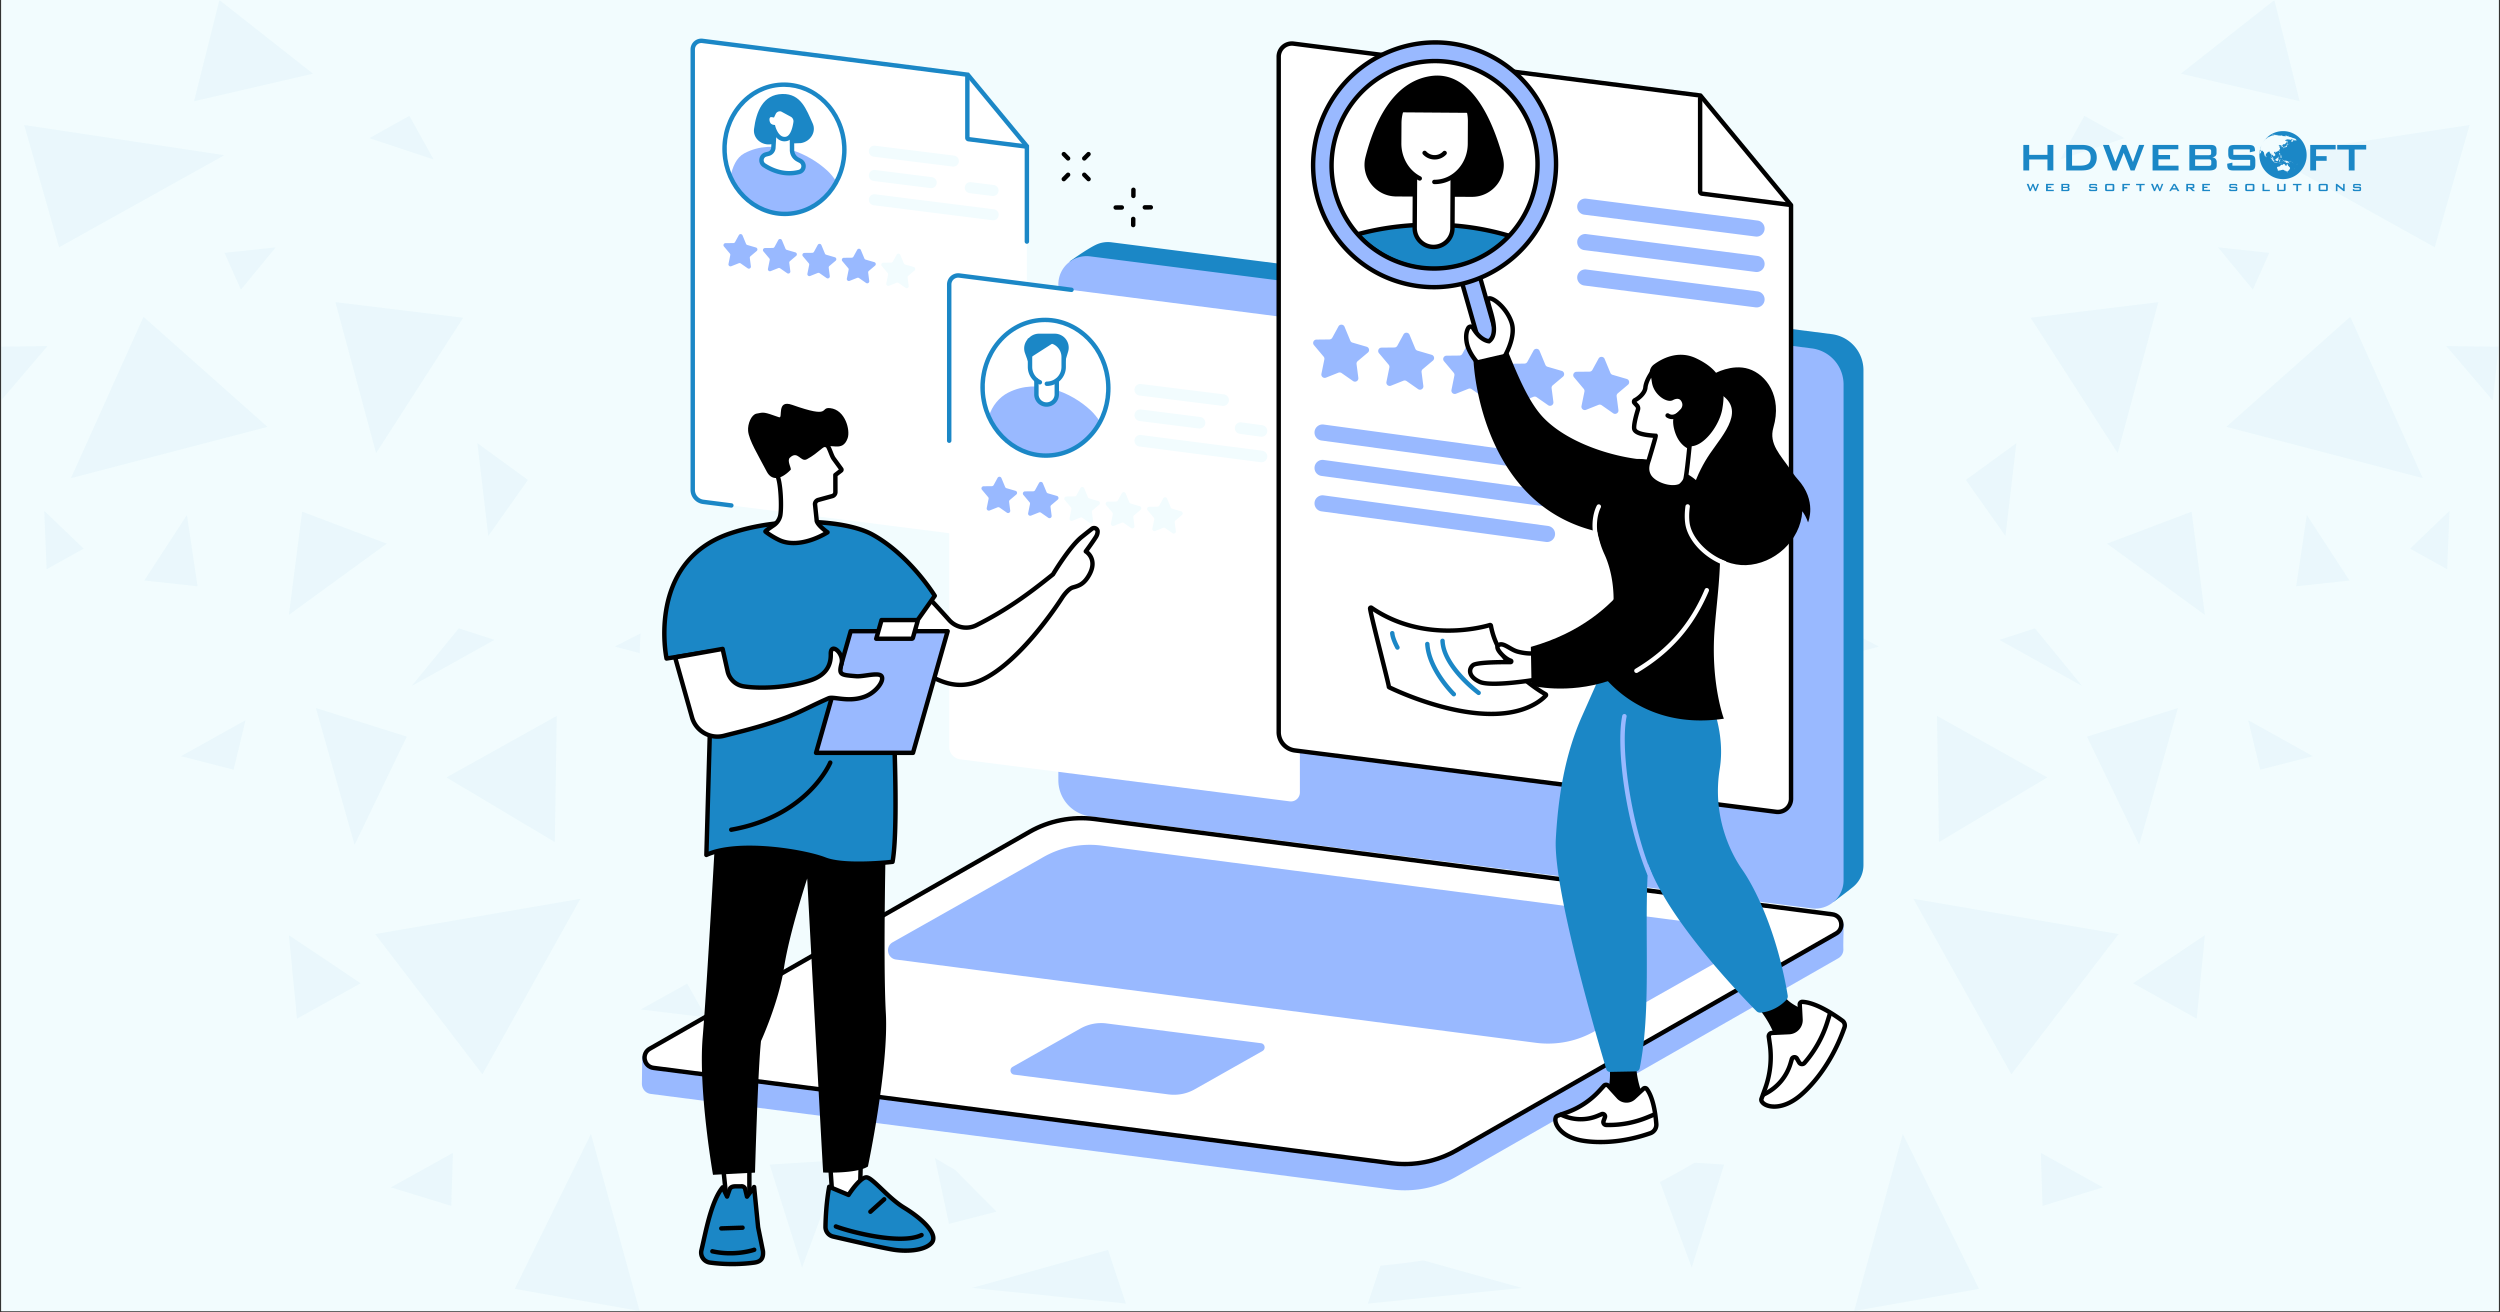 <svg xmlns="http://www.w3.org/2000/svg" width="1200" height="630" version="1.0" viewBox="0 0 900 472.5"><rect x="0" y="0" width="900" height="472.5" fill="#333333" stroke="none"/><defs><clipPath id="b"><path d="M.477 0h899.046v472H.477Zm0 0"/></clipPath><clipPath id="c"><path d="M.477 0H451v472H.477Zm0 0"/></clipPath><clipPath id="f"><path d="M.477 0h450.285v472H.477Zm0 0"/></clipPath><clipPath id="h"><path d="M.477 124H18v21H.477Zm0 0"/></clipPath><clipPath id="i"><path d="M418 414h32.762v16H418Zm0 0"/></clipPath><clipPath id="g"><path d="M0 0h451v472H0z"/></clipPath><clipPath id="e"><path d="M0 0h451v472H0z"/></clipPath><clipPath id="j"><path d="M446 0h453.523v472H446Zm0 0"/></clipPath><clipPath id="m"><path d="M434 124h19.516v21H434Zm0 0"/></clipPath><clipPath id="n"><path d="M.992 414H34v16H.992Zm0 0"/></clipPath><clipPath id="l"><path d="M0 0h454v472H0z"/></clipPath><clipPath id="o"><path d="M729 66h6v2.926h-6Zm0 0"/></clipPath><clipPath id="p"><path d="M736 66h4v2.926h-4Zm0 0"/></clipPath><clipPath id="q"><path d="M742 66h4v2.926h-4Zm0 0"/></clipPath><clipPath id="r"><path d="M751 66h4v2.926h-4Zm0 0"/></clipPath><clipPath id="s"><path d="M757 66h5v2.926h-5Zm0 0"/></clipPath><clipPath id="t"><path d="M764 66h3v2.926h-3Zm0 0"/></clipPath><clipPath id="u"><path d="M768 66h5v2.926h-5Zm0 0"/></clipPath><clipPath id="v"><path d="M774 66h5v2.926h-5Zm0 0"/></clipPath><clipPath id="w"><path d="M780 66h5v2.926h-5Zm0 0"/></clipPath><clipPath id="x"><path d="M787 66h4v2.926h-4Zm0 0"/></clipPath><clipPath id="y"><path d="M792 66h4v2.926h-4Zm0 0"/></clipPath><clipPath id="z"><path d="M802 66h4v2.926h-4Zm0 0"/></clipPath><clipPath id="A"><path d="M808 66h4v2.926h-4Zm0 0"/></clipPath><clipPath id="B"><path d="M814 66h4v2.926h-4Zm0 0"/></clipPath><clipPath id="C"><path d="M819 66h4v2.926h-4Zm0 0"/></clipPath><clipPath id="D"><path d="M825 66h4v2.926h-4Zm0 0"/></clipPath><clipPath id="E"><path d="M831 66h1v2.926h-1Zm0 0"/></clipPath><clipPath id="F"><path d="M834 66h5v2.926h-5Zm0 0"/></clipPath><clipPath id="G"><path d="M840 66h5v2.926h-5Zm0 0"/></clipPath><clipPath id="H"><path d="M846 66h4v2.926h-4Zm0 0"/></clipPath><clipPath id="I"><path d="M728.39 52H740v10h-11.61Zm0 0"/></clipPath><clipPath id="J"><path d="M813 47.2h18V65h-18Zm0 0"/></clipPath><mask id="d"><g filter="url(#a)"><path fill-opacity=".04" d="M-90-47.25H990v567H-90z"/></g></mask><mask id="k"><g filter="url(#a)"><path fill-opacity=".04" d="M-90-47.25H990v567H-90z"/></g></mask><filter id="a" width="100%" height="100%" x="0%" y="0%"><feColorMatrix color-interpolation-filters="sRGB" values="0 0 0 0 1 0 0 0 0 1 0 0 0 0 1 0 0 0 1 0"/></filter></defs><g clip-path="url(#b)"><path fill="#fff" d="M.477 0h899.046v472H.477Zm0 0"/><path fill="#f2fcfe" d="M.477 0h899.046v472H.477Zm0 0"/></g><g clip-path="url(#c)" mask="url(#d)"><g clip-path="url(#e)"><g clip-path="url(#f)"><g clip-path="url(#g)"><path fill="#1b87c6" d="m113.73 254.902 13.922 49.227 18.786-38.938ZM135.063 336.27l38.605 50.453 35.258-63.149ZM51.664 114.066l-26.098 58.055 70.7-18.457ZM212.746 408.246l-27.418 55.738 44.93 7.977ZM108.773 184.203l-4.765 37.14 35.207-25.624ZM8.715 45.02 21.27 89.008l59.468-33.133ZM80.832 91.035l5.902 13.215 12.504-15.195ZM51.95 208.98l19.16 2.079-3.82-25.63ZM165.172 226.207l-16.942 20.719 29.735-16.567ZM88.383 259.293l-23.219 12.93 18.926 4.863ZM120.762 108.781l14.629 54.324 31.34-48.707ZM200.43 257.734l-.707 45.403-38.985-23.266ZM291.992 354.348l-7.504 23.644 23.785-13.262ZM163.05 415.04l-.613 19.07-21.71-6.657ZM104.008 336.695l25.816 17.274-22.89 12.742ZM78.992.04l33.653 26.48-42.762 9.91Zm0 0"/><g clip-path="url(#h)"><path fill="#1b87c6" d="M-1.762 124.828.363 144.18l16.707-19.586Zm0 0"/></g><path fill="#1b87c6" d="m132.984 49.738 23.078 7.645-8.683-15.668ZM30.098 197.512l-14.16-13.594.851 21.004ZM255.223 303.941l-14.536-8.828 17.368 26.809ZM221.336 232.766l36.719 9.722-12.364-22.226ZM171.875 159.566l3.918 33.368 14.254-20.153ZM302.75 274.113l.426 47.196 47.715-16.946ZM247.39 354.11l6.798 12.128-23.504-2.832ZM335.695 358.074l14.63 28.602 15.152-36.906ZM277.078 419.242l11.656 37.047 14.348-38.652ZM341.64 440.574l17.087-4.39-22.985-23.172ZM383.648 397.246l15.622-16.375-1.133 23.93ZM398.89 449.965l-48.94 13.687 55.359 5.618Zm0 0"/><g clip-path="url(#i)"><path fill="#1b87c6" d="m419.469 414.664-.801 15.242 32.094-12.035Zm0 0"/></g></g></g></g></g><g clip-path="url(#j)" mask="url(#k)"><g clip-path="url(#l)" transform="translate(446)"><path fill="#1b87c6" d="m338.023 254.902-13.921 49.227-18.786-38.938ZM316.691 336.27l-38.605 50.453-35.258-63.149ZM400.09 114.066l26.098 58.055-70.7-18.457ZM239.008 408.246l27.418 55.738-44.93 7.977ZM342.98 184.203l4.766 37.14-35.207-25.624ZM443.04 45.02l-12.556 43.988-59.468-33.133ZM370.922 91.035l-5.902 13.215-12.504-15.195ZM399.805 208.98l-19.16 2.079 3.82-25.63ZM286.582 226.207l16.941 20.719-29.734-16.567ZM363.371 259.293l23.219 12.93-18.926 4.863ZM330.992 108.781l-14.629 54.324-31.34-48.707ZM251.324 257.734l.707 45.403 38.985-23.266ZM159.762 354.348l7.504 23.644-23.786-13.262ZM288.703 415.04l.613 19.07 21.711-6.657ZM347.746 336.695 321.93 353.97l22.89 12.742ZM372.762.04l-33.653 26.48 42.762 9.91Zm0 0"/><g clip-path="url(#m)"><path fill="#1b87c6" d="m453.516 124.828-2.125 19.352-16.707-19.586Zm0 0"/></g><path fill="#1b87c6" d="m318.77 49.738-23.082 7.645 8.687-15.668ZM421.656 197.512l14.16-13.594-.851 21.004ZM196.531 303.941l14.535-8.828-17.367 26.809ZM230.418 232.766l-36.719 9.722 12.363-22.226ZM279.879 159.566l-3.918 33.368-14.254-20.153ZM149.004 274.113l-.426 47.196-47.715-16.946ZM204.363 354.11l-6.797 12.128 23.504-2.832ZM116.059 358.074l-14.63 28.602-15.152-36.906ZM174.676 419.242 163.02 456.29l-14.348-38.652ZM110.113 440.574l-17.086-4.39 22.985-23.172ZM68.105 397.246l-15.62-16.375 1.132 23.93ZM52.863 449.965l48.942 13.687-55.36 5.618Zm0 0"/><g clip-path="url(#n)"><path fill="#1b87c6" d="m32.285 414.664.8 15.242L.993 417.871Zm0 0"/></g></g></g><g clip-path="url(#o)"><path fill="#1b87c6" d="m730.66 68.809-1.043-2.606h.653l.671 1.817.723-1.817h.43l.718 1.817.66-1.817h.567l-1.027 2.606h-.43l-.742-1.84-.75 1.84Zm0 0"/></g><g clip-path="url(#p)"><path fill="#1b87c6" d="M736.574 68.809v-2.606h2.754v.461h-2.121v.57h1.234v.446h-1.234v.64h2.152v.489Zm0 0"/></g><g clip-path="url(#q)"><path fill="#1b87c6" d="M742.082 68.809v-2.606h2.305c.215 0 .367.043.465.121.093.078.144.207.144.387v.312a.4.4 0 0 1-.113.293.64.64 0 0 1-.328.153.56.56 0 0 1 .336.164c.082.09.12.195.12.332v.332a.43.43 0 0 1-.198.387q-.2.124-.598.125Zm2.016-2.18h-1.403v.617h1.403q.163-.001.222-.043c.04-.027.059-.078.059-.144v-.25q-.001-.1-.055-.141-.058-.04-.226-.04m0 1.047h-1.403v.664h1.403c.12 0 .199-.02.242-.05.043-.036.062-.095.062-.185v-.195c0-.09-.02-.148-.062-.183-.043-.036-.121-.051-.242-.051m0 0"/></g><g clip-path="url(#r)"><path fill="#1b87c6" d="M754.426 66.672h-1.766v.55h1.672q.392-.001.531.126.136.13.137.488v.355q0 .36-.14.489t-.528.129h-1.664q-.394 0-.535-.13-.14-.13-.14-.488v-.07l.554-.105v.304h1.887v-.593h-1.66q-.397 0-.536-.13c-.093-.085-.136-.25-.136-.484v-.297q-.002-.351.136-.48.14-.129.535-.129h1.52q.389.001.531.125c.098.082.14.227.14.438v.066l-.538.117Zm0 0"/></g><g clip-path="url(#s)"><path fill="#1b87c6" d="M757.836 66.816q.001-.351.137-.48c.09-.086.265-.133.53-.133h1.985q.398-.001.532.133.134.129.132.48v1.375q-.001.36-.136.489-.14.129-.532.129H758.5q-.392 0-.531-.13-.136-.13-.137-.488v-1.375Zm.625 1.493h2.066v-1.625h-2.066Zm0 0"/></g><g clip-path="url(#t)"><path fill="#1b87c6" d="M764.055 68.809v-2.606h2.718v.469h-2.09v.68h1.126v.484h-1.125v.973Zm0 0"/></g><g clip-path="url(#u)"><path fill="#1b87c6" d="M770.852 66.672v2.137h-.625v-2.137h-1.239v-.469h3.102v.469Zm0 0"/></g><g clip-path="url(#v)"><path fill="#1b87c6" d="m775.41 68.809-1.043-2.606h.653l.671 1.817.723-1.817h.43l.718 1.817.66-1.817h.567l-1.031 2.606h-.426l-.738-1.84-.754 1.84Zm0 0"/></g><g clip-path="url(#w)"><path fill="#1b87c6" d="m780.934 68.809 1.523-2.606h.602l1.546 2.606h-.703l-.324-.57h-1.7l-.32.57Zm1.214-1.047h1.176l-.597-1.086Zm0 0"/></g><g clip-path="url(#x)"><path fill="#1b87c6" d="M787.063 68.809v-2.606h2.312c.21 0 .363.043.457.121q.146.117.145.387v.613q.001.266-.145.38-.14.116-.457.116h-.352l1.22.989h-.9l-1.073-.989h-.59v.989Zm2.042-2.157h-1.425v.723h1.425c.11 0 .184-.02.227-.05q.06-.05.059-.16v-.302c0-.078-.02-.129-.059-.164q-.063-.047-.227-.047m0 0"/></g><g clip-path="url(#y)"><path fill="#1b87c6" d="M792.824 68.809v-2.606h2.75v.461h-2.117v.57h1.234v.446h-1.234v.64h2.152v.489Zm0 0"/></g><g clip-path="url(#z)"><path fill="#1b87c6" d="M804.871 66.672h-1.766v.55h1.672q.393-.001.528.126.138.13.136.488v.355q.002.36-.136.489-.141.129-.528.129h-1.664q-.396 0-.535-.13c-.098-.085-.14-.25-.14-.488v-.07l.554-.105v.304h1.887v-.593h-1.664q-.392 0-.531-.13c-.094-.085-.141-.25-.141-.484v-.297q0-.351.14-.48t.532-.129h1.523q.389.001.532.125.14.122.14.438v.066l-.539.117Zm0 0"/></g><g clip-path="url(#A)"><path fill="#1b87c6" d="M808.281 66.816q.001-.351.137-.48c.09-.086.266-.133.531-.133h1.985c.261 0 .441.043.53.133q.134.129.134.48v1.375q-.001.36-.137.489-.14.129-.531.129h-1.985q-.391 0-.53-.13-.136-.13-.138-.488v-1.375Zm.625 1.493h2.067v-1.625h-2.067Zm0 0"/></g><g clip-path="url(#B)"><path fill="#1b87c6" d="M814.496 68.809v-2.606h.633v2.117h2.012v.489Zm0 0"/></g><g clip-path="url(#C)"><path fill="#1b87c6" d="M820.398 66.203v2.117h1.786v-2.117h.632v1.988c0 .239-.046.399-.14.489q-.142.129-.535.129h-1.7q-.386 0-.527-.13-.139-.13-.137-.488v-1.988Zm0 0"/></g><g clip-path="url(#D)"><path fill="#1b87c6" d="M827.305 66.672v2.137h-.625v-2.137h-1.239v-.469h3.102v.469Zm0 0"/></g><g clip-path="url(#E)"><path fill="#1b87c6" d="M831.172 66.203h.621v2.606h-.621Zm0 0"/></g><g clip-path="url(#F)"><path fill="#1b87c6" d="M834.695 66.816q.001-.351.137-.48c.09-.086.266-.133.531-.133h1.985c.265 0 .445.043.53.133q.137.129.138.48v1.375q0 .36-.141.489c-.09.086-.27.129-.527.129h-1.985q-.397 0-.531-.13-.136-.13-.137-.488Zm.625 1.493h2.067v-1.625h-2.067Zm0 0"/></g><g clip-path="url(#G)"><path fill="#1b87c6" d="M840.914 68.809v-2.606h.43l2.176 1.73v-1.73h.566v2.606h-.43l-2.172-1.758v1.758Zm0 0"/></g><g clip-path="url(#H)"><path fill="#1b87c6" d="M849.422 66.672h-1.766v.55h1.672q.392-.001.531.126.136.13.137.488v.355q0 .36-.14.489c-.09.086-.27.129-.528.129h-1.664q-.394 0-.535-.13-.14-.13-.14-.488v-.07l.554-.105v.304h1.887v-.593h-1.66q-.394 0-.536-.13c-.09-.085-.136-.25-.136-.484v-.297q.001-.351.136-.48.142-.129.536-.129h1.52c.257 0 .437.043.53.125q.146.122.145.438v.066l-.543.117Zm0 0"/></g><g clip-path="url(#I)"><path fill="#1b87c6" d="M728.398 61.367V52.18h2.11v3.562h6.574V52.18h2.125v9.191h-2.125v-3.957h-6.574v3.957h-2.11Zm0 0"/></g><path fill="#1b87c6" d="M743.832 61.367V52.18h5.824q2.49 0 3.832 1.183t1.34 3.356q-.001 1.284-.523 2.316a4 4 0 0 1-1.473 1.621q-.59.374-1.469.543t-2.246.168Zm2.106-1.73h2.726q2.175 0 3.082-.684.907-.689.906-2.27 0-1.411-.75-2.132-.756-.727-2.226-.727h-3.739ZM760.55 61.367l-3.487-9.187h2.175l2.293 6.16 2.41-6.16h1.473l2.45 6.16 2.19-6.16h1.887l-3.496 9.187h-1.422l-2.492-6.355-2.527 6.355ZM774.93 61.367V52.18h9.265v1.566h-7.16v2.05h4.18v1.567h-4.18v2.278h7.242v1.73h-9.347ZM788.168 61.367V52.18h7.758q1.071.002 1.55.425.48.429.481 1.36v1.117q0 .66-.402 1.059c-.27.261-.653.425-1.157.492q.78.106 1.204.562.42.462.421 1.2v1.175c0 .61-.218 1.059-.656 1.356q-.662.445-2.004.445h-7.195Zm6.875-7.691h-4.8v2.191h4.8q.551 0 .758-.148.21-.147.21-.516v-.867q0-.356-.21-.508-.208-.152-.758-.152m0 3.703h-4.8v2.336h4.8c.398 0 .672-.059.812-.18q.211-.188.211-.644v-.696q0-.458-.21-.64-.217-.176-.813-.176M809.938 53.79h-5.93v1.972h5.644q1.33-.001 1.793.46.47.458.47 1.712v1.261q0 1.254-.47 1.711-.462.462-1.793.461h-5.593q-1.324.001-1.793-.46-.464-.458-.465-1.712v-.254l1.86-.39v1.086h6.394v-2.094h-5.64q-1.324.001-1.786-.461-.46-.457-.461-1.71v-1.017q.002-1.252.46-1.714.463-.457 1.786-.457h5.137c.847 0 1.437.144 1.758.441q.487.444.488 1.574v.192l-1.86.445ZM831.68 61.367V52.18h9.156v1.61h-7.047v2.417h3.809v1.676h-3.809v3.488h-2.11ZM847.66 53.824v7.543h-2.105v-7.543h-4.153V52.18h10.43v1.644ZM818.79 63.836c.042.02.093.035.14.055q.005-.001.004.004M818.945 63.898q.008-.001.016.004Zm0 0"/><g clip-path="url(#J)"><path fill="#1b87c6" d="M821.895 47.2c-3.13 0-5.86 1.714-7.34 4.265.375-.64.84-1.227 1.375-1.73-.008.03-.04.074-.047.109-.008.023.039-.004.047.02 0 .015-.043.038-.043.054-.004.016-.14.102-.121.102.007.003-.063.078-.024.058.028-.016.102-.05.153-.098.035-.023.066-.058.07-.058.055-.02.043-.07.062-.113.008-.004.098-.036.172-.055.031-.008.043.047.055.035.016 0 .07-.02.031-.039a.3.3 0 0 0-.101-.012c-.043-.004-.153.059-.184.07-.031.005-.02-.042-.016-.046.102-.075.043-.07.032-.102 0-.004-.004-.004-.004-.008.011-.004.015-.007.023-.011a.7.7 0 0 0 .168-.13c.035.02-.066.106-.035.094.012 0 .195-.035.223-.05.011-.008-.098.011-.094-.004.008-.016-.082.008-.067-.004.082-.031.18-.094.239-.113.082-.024.11.007.156-.012.004-.008.203-.031.2-.04-.024-.019-.196.016-.196 0 .008-.019-.031-.034.008-.058.113-.062.394-.125.476-.144.04-.012.09-.008.114-.032.023-.023.027-.066.05-.082.278-.148.762-.257.88-.289-.048.075.41-.07.491-.097.106-.043.168-.078.364-.098.16-.02.234 0 .261.035a8 8 0 0 1 .45-.058c.093 0 .117.039.156.046.012 0 .058-.02.066-.023.07.027.047.059.024.078-.09.067-.766.176-.852.219 0 0 .235.012.63-.106.026.016.066.02.19.024.106.004.157-.027.286-.024.082 0 .27-.011.351-.003.094.015-.082.035-.058.039.218.011.422.02.64.039 0-.028-.113-.051-.086-.067.016-.008.168-.015.211-.011.239.011.367.03.422.05.04.02-.094.02-.094.055 0 .023.075.04.121.066.075.04.137.079.239.086.07.004.086-.039.097-.066.137.012.223.047.336.055.203.015.196-.004.489.027.02-.059.113-.098.418-.059.3.043.332.051.558.118.106.027.113.066.192.105.086.043.492.129.613.152.23.051.293.09.36.176.25.067.476.13.695.203.023.008.312.2.238.102-.016-.024.035-.012.125.02.086.03.168.074.25.113.148.152.293.316.43.48-.047-.008-.106-.027-.094.024.015.023.304.203-.07.066-.196-.066-.31.059-.473.02-.035-.012-.098-.055-.188-.075-.039-.011-.078.012-.125 0-.05-.011-.097-.054-.148-.047a.32.32 0 0 0-.203.145c-.024.047.074.023.082.05 0 .02.02.075 0 .118-.028.043-.094.078-.094.117.008.05-.152.031-.125.106-.156 0-.191.128-.258.191-.113-.078-.203-.383-.215-.469-.011-.11.114-.136.203-.152.11-.024.157-.09.227-.145.055-.047.149-.007.234-.023.094-.02.055-.066.055-.102.004-.03.05-.039.016-.05-.024-.016-.086-.012-.094-.012-.25.183-.36.012-.309-.004-.117-.031-.14-.027-.203-.043-.238-.04-.25.059-.289.184a2 2 0 0 0-.199-.032c-.09-.02-.164-.058-.316-.086-.121-.015-.54-.07-.692-.066-.176.008-.472.137-.597.191-.086.04-.258.153-.262.215.004.012.14.164.387.09.082-.023.23.176.238.258.004.062-.043.125-.067.152-.058.074-.027.11-.05.196a.45.45 0 0 1-.18.21c-.168.118-.39.477-.645.473-.14-.004-.156-.094-.156-.094-.105.059-.289.184-.351.274-.02.023-.106.058-.133.078a.3.3 0 0 1-.137.047c-.008.054.04.074.078.117.106.074.168.207.168.375 0 .102-.023.14-.09.16-.027.008-.144.02-.144.05-.055.013-.07.017-.094.04l-.066-.004c0-.016.023-.039.027-.055-.02-.004-.023-.03-.023-.043 0-.03.043-.09.043-.097 0-.02-.024-.055-.024-.074a.08.08 0 0 1-.047-.032v-.043c.04.004.074-.03.074-.05-.004-.055-.07-.13-.125-.133-.035 0-.054.02-.066.015-.031 0-.043-.043-.047-.058.004-.043.05-.043.05-.067 0-.039-.015-.05 0-.074-.066-.004-.089-.035-.144-.035-.148 0-.218.102-.347.105.004-.062.086-.082.09-.136 0-.012-.059-.059-.086-.059-.051 0-.07.031-.078.043-.04.04-.145.086-.2.121-.066.031-.195.012-.203.078.004.035.082.047.098.055.054.035.031.11.09.152.039.024.093.008.12.008.024 0 .04-.133.067-.137.055.004.078.083.102.098.066.035.133-.008.172.04-.098.085-.243-.013-.286.105-.023.05-.14.07-.14.125 0 .058.094.101.12.109 0 .023.005.059.005.082h.008c-.004 0-.004.004-.004.004.043.027.043.082.054.098.082.12.13.132.125.32-.004.133-.074.172-.074.273-.074.016-.199.196-.23.243-.047.09-.078.25-.196.25-.007.046-.043.066-.07.078-.133.074-.203.199-.43.199-.043 0 0 .023-.05.02-.004.003-.059.085-.059.085-.062.051-.176.012-.266.051-.039.016-.132.031-.164.063-.039.035.016.101-.039.101-.043-.004-.136-.18-.136-.195-.082-.043-.079.008-.16-.027-.094.144-.305.175-.31.382 0 .043.028.055.036.07.102.114.144.235.254.313a.54.54 0 0 1 .183.41c0 .114-.054.153-.054.239-.145.039-.16.086-.27.144-.054.031-.039.102-.097.102-.004 0-.008-.012-.008-.028q.001.023-.004.04c0 .046-.094.113-.106.117-.011-.004-.035-.075-.035-.094 0-.04.004-.059.016-.067-.012-.007-.027-.054-.031-.07-.063-.004-.145-.027-.149-.097-.097-.004-.05-.07-.101-.133-.059-.067-.114-.07-.188-.098-.008-.004-.02-.059-.02-.059-.015-.054-.062-.062-.109-.066-.035 0-.031.035-.027.05 0 .044-.047.106-.047.138-.004.14-.066.187-.07.308 0 .137.129.094.125.223h-.008c.02.035.027.113.055.144.12.121.382.153.386.375 0 .043-.02.055-.02.082.005.082.067.11.09.16.02.06.02.079.044.13-.016-.005-.043.003-.059 0-.012.003-.02.019-.031.019-.047-.004-.055-.035-.074-.043a.56.56 0 0 1-.317-.328c-.043-.13-.05-.215-.101-.32-.032-.063-.06-.22-.133-.223-.04-.004-.012.023-.055-.004-.008 0 0-.02 0-.023-.004-.063.031-.114.043-.18h.008s.008.004.012 0c-.036-.02 0-.117 0-.164-.008-.196-.09-.399-.09-.543-.059-.004.02-.125-.024-.196-.008-.019-.047-.019-.054-.023-.024-.027-.02-.05-.04-.07-.074.074-.12.187-.238.187-.066 0-.05-.043-.05-.097 0-.059.019-.082.023-.133 0-.016-.02-.04-.027-.055-.028-.094-.055-.101-.098-.18-.059-.05-.102-.086-.133-.148-.027-.055-.02-.125-.035-.184-.016-.066-.086-.093-.145-.105-.007.14-.117.164-.218.168-.063 0-.063-.024-.094-.047-.027.07-.11.02-.121.059-.02.066-.012.113-.051.156-.07.082-.18.105-.246.176-.078.093-.14.18-.211.265-.027.035-.074.094-.098.098-.058.023-.133.004-.136.09.004.078.02.172.023.238-.004.102-.035.168-.039.246.008.04.016.078.02.106-.008 0-.012.004-.016.004-.004.011-.024.011-.035.015-.047.016-.035.121-.063.137-.043.02-.047.004-.062.043-.016.035-.016.082-.043.082-.028 0-.047-.024-.051-.047-.016 0-.027-.035-.031-.043-.032-.098-.067-.184-.09-.266-.016-.058-.059-.105-.074-.132-.028-.067-.008-.118-.04-.164-.023-.055-.027-.079-.038-.133a8 8 0 0 1-.063-.27c-.023-.082-.05-.156-.05-.234 0-.012-.005-.047-.005-.059 0 0 .004.004 0 .004.004-.055.016-.066.02-.113 0-.067-.024-.11-.024-.164 0-.012.02-.043.02-.055-.008 0-.016.004-.023 0-.047.055-.06.148-.137.148-.094 0-.121-.12-.164-.175.027-.028.047 0 .074-.016.027-.012.027-.047.043-.062-.024-.008-.04-.004-.066-.004-.06 0-.133-.07-.165-.13-.02-.05-.027-.132-.062-.148-.027-.007-.04 0-.078 0-.035.004-.059.028-.094.028-.023-.008-.035-.012-.062-.024-.016.012-.02.024-.024.028l-.05-.008c-.008 0-.008.004-.012 0-.047.004-.149-.031-.207-.024-.016 0-.07-.027-.075-.027-.02-.035-.011-.137-.05-.137-.024.004-.028.04-.047.063-.032.004-.04 0-.098.011-.027-.015-.039-.054-.05-.09-.02-.035-.051-.015-.063-.046-.012-.02.004-.047 0-.059a8 8 0 0 1 .191-.836l.051-.027c0-.02.004-.043.012-.059-.004-.008.008-.054.011-.078.004-.02.012-.039.012-.058a.1.1 0 0 0 0-.047q.024-.072.047-.137l.02-.008q.001-.018-.004-.035.235-.639.57-1.219a8.67 8.67 0 0 0-1.164 4.364c0 4.77 3.808 8.632 8.508 8.632 4.695 0 8.504-3.863 8.504-8.632.011-4.786-3.797-8.653-8.496-8.653m-4.215 1.382c.039-.012.078-.016.117-.027.004.004.004 0 .008.008-.055.007-.102.035-.125.019m.047.063c.007-.016.07-.028.09-.032.019 0 .101-.008.124-.011-.015.02-.117.043-.16.054-.023.004-.054.004-.054-.011m.37.128c-.015.004-.027 0-.03-.003a.2.2 0 0 0 .054-.024c.02-.004.035-.008.055-.008-.016.02-.035.035-.078.035m-.019-.14c-.043.004-.117-.008-.164-.004.113-.035.149-.055.262-.082-.035.004-.117.02-.14.023-.095.02-.153.024-.231.032.144-.047.207-.102.367-.133.098-.02.14-.008.191 0-.035.008-.027.008-.043.008.004.023-.004.015-.004.023-.004.008-.046.02-.074.027.04-.004.047-.007.074-.011.04-.008.055 0 .098-.004a.15.15 0 0 1 .07-.012c.07-.016.067-.004.11 0-.04.02-.032.012-.035.027-.008.016-.051.024-.075.024.024 0 .055-.004.051.008-.004.011-.047.02-.078.027-.156.023-.258.023-.379.047m.793-.07c-.016 0-.129.019-.129.019-.066.012-.125.031-.195.047-.04.004-.055.004-.047-.012.012-.023.05-.023.07-.031.086-.04.13-.086.274-.106.011-.003.031-.003.043-.003 0 .023.015.015-.016.023.027-.004.043-.016.067-.02.05-.007.195 0 .19.024-.003.027-.198.055-.257.059m.442-.036c-.043.004-.06-.004-.07-.007.081-.008.085-.004.12-.016-.004.012-.027.016-.05.023m.62.227a.03.03 0 0 0-.015.004q.005.001.004-.004c-.024.008-.055.012-.082.016-.043.003-.082.003-.082-.012.004-.02.047-.024.086-.024.058 0 .086-.007.09.016-.004 0-.008.008-.012.008q.006-.005.012-.004m2.524-.063c-.004.008-.008.02-.035.012-.016 0-.027 0-.031-.012.004-.011.015-.007.03-.015.009.004.02.004.032.011 0-.003.008 0 .008 0s-.004 0-.004.004q.006 0 0 0 .006 0 0 0m.473.157c0-.024.093-.012.101.011 0 .012-.031.012-.054.012-.04-.008-.043-.008-.047-.023m.265.097c-.074-.02-.16-.027-.23-.047q-.008.005-.016.004c.043-.011.094-.03.176-.015.102.011.176.043.184.074-.04-.008-.075-.008-.114-.016m.164-.113c-.035-.008-.07-.008-.101-.012-.028-.004-.043.004-.09 0-.027 0-.047-.011-.066-.02-.032-.003-.047.005-.075 0-.02-.003-.047.005-.082 0-.035-.007-.05-.015-.07-.023-.023.004-.04.012-.078.012-.102-.012-.192-.043-.2-.078 0-.027.09-.043.165-.031.12.015.125.05.23.066-.004-.023.012-.035.059-.023.066.004.289.062.367.082-.016.015-.059.015-.059.027m.54.11c-.094-.016-.266-.055-.274-.09l-.035-.016c.035.012.41.098.426.098.02.004.035.011.035.02 0 .019-.098-.005-.153-.013m1.91.808a.23.23 0 0 1-.098-.055.6.6 0 0 1 .098.032l.023.02c.004.01-.008.01-.023.003M813.55 56c-.004-.082-.012-.164-.016-.246q.011-.006.016-.012c.004.024.011.035.011.055 0 .062-.003.133-.011.203m.144-.293q-.011-.005-.023-.027c.023-.012.012-.016.055-.02-.004.016-.004.047-.032.047m.282-.879c-.032.004-.055.02-.067.063-.008.047.008.109-.035.105-.031.004-.027.102-.062.106-.032 0-.06.062-.06.105-.05.016-.151.031-.151.105q0 .019.007.032a.3.3 0 0 1-.09.066v-.176q.007-.468.067-.925c.016-.012.004-.047.031-.063v.04c-.004.038-.015.07-.023.109 0 .05.015.07.066.066.121-.016.145-.156.227-.262-.004.043-.012.082-.012.13.02.105.055.112.121.144.024.011.02.066.04.086v-.004c.007.03.042.027.038.054-.004.094-.09.133-.097.22m1.808 1.781c-.055-.004-.097-.066-.097-.136-.008-.133.042-.227.042-.371.06.113.172.175.172.324.004.086-.047.187-.117.183m8.54-4.937c.01.004 0-.02.003-.027.004-.02.055-.016.063-.016-.004.02-.036.066-.067.062-.004.004-.004-.02 0-.02m-.188.035c.02.004.047.004.062.008v.023c-.097-.008-.086.059-.148.055 0-.004-.004-.012 0-.016 0 0 .035-.07.086-.07m-.106 6.633c-.004.047-.078.043-.082.07 0 .02.063.09.07.098.04.039.024.066.055.113.012.02.067.035.086.035.012.004.024.032.031.043.008.02.036.004.047.004.024.012.032.035.035.047.008.016.07.012.079.012-.024.015-.055.043-.055.066q-.011-.001-.027.004c-.004 0-.063-.039-.07-.043-.04 0-.075.004-.106.004-.059-.008-.145-.043-.145-.09 0-.012-.031-.023-.039-.031-.078-.078-.14-.184-.281-.184-.106.008-.102.075-.16.114.011.054-.028.074-.028.097q-.076.013-.16.008c-.113 0-.133-.121-.246-.121-.012 0-.062.012-.062.031h-.09c-.031.004-.067-.004-.067-.031.004-.05.09-.074.11-.086-.059-.059-.031-.113-.047-.184-.02-.046-.133-.093-.18-.113a.8.8 0 0 0-.234-.043c-.067 0-.086-.11-.16-.09.004-.008 0-.027.004-.035-.016.035-.043.078-.07.078-.012 0-.044-.004-.044-.011-.023-.047 0-.063-.02-.098-.027-.035-.073-.027-.081-.05.066-.028.195-.024.23-.075h-.031a.4.4 0 0 1-.133.02.2.2 0 0 1-.058-.016c-.012 0-.024-.028-.028-.035-.031-.063-.136-.035-.136-.098 0-.02.046-.035.066-.04.055 0 .086-.07.168-.073.074 0 .129.066.21.086-.003.054-.007.101-.003.156 0 .02.035.039.062.039 0 .012.067.086.086.086.035 0 .078-.066.082-.074.04-.035.047-.04.11-.059.039-.016.09-.094.148-.101 0 .015.043.02.051.02.05.019.09.07.11.081.042.004.09 0 .117 0a.3.3 0 0 0 .074.031s-.008-.004-.008-.007c.004.003.012.007.012.011h.007v.008a.54.54 0 0 0 .29.082c.05 0 .074.059.125.055 0 .035.035.035.05.039.133.043.121.148.215.2.04.007.125-.044.121.05m-1.605-.012c0 .02-.024.043-.04.043-.003.043-.003.09-.03.09-.008 0-.028-.023-.024-.031 0-.047.043-.055.047-.075 0-.03.004-.07.027-.074.008.035.02.024.02.047m-.446.656v.059c-.011 0-.035-.004-.046 0a.25.25 0 0 1-.13-.04c.083-.015.114-.023.176-.019m.2-5.902s.086-.05.086-.055c.082.024.093-.043.156-.043.101.008.047.141 0 .137-.04 0-.059-.023-.07-.027-.04.035-.047.093-.11.093-.015-.003-.031-.046-.027-.062-.028-.016-.035-.027-.035-.043m1.652-1.219a.13.13 0 0 1 .086-.047s-.004-.004-.008-.004c.008 0 .012.004.016.004-.004 0-.004.004-.008 0 .004.008.012.012.016.012-.016.02-.067.07-.102.067-.012 0-.012-.02 0-.032m-.45-1.117c0-.016.013-.023.016-.039q-.004-.03-.003-.059c.007 0 .02.004.027.004.004.059.043.094.062.137.02.04-.011.07.02.11 0 .027.004.046.004.07-.004.027.027.066.035.082.043.074.098.14.129.215a.17.17 0 0 0-.09-.047c-.113-.012-.117.082-.117.164.004.074.097.113.133.168-.004-.004-.012.004-.012 0-.016.004-.04-.024-.047-.031a.1.1 0 0 1-.039-.008c-.055 0-.047.066-.102.062-.011 0-.003-.074-.003-.09-.004-.054.011-.093.007-.136 0-.043-.027-.047-.027-.086-.004-.043.016-.055.016-.09-.004-.063-.004-.121-.008-.176-.004-.05-.07-.062-.07-.11-.012-.062.007-.136.07-.14m-.167 1.184c0-.008.004-.024 0-.028.008.004.023.02.031.02q-.001-.006-.008-.012c.012.008.035 0 .043.004.078 0 .102-.137.098-.18-.004-.011-.02-.023-.024-.035 0-.023.016-.035.024-.047.121.078.176.188.344.203.03.004.066-.015.086 0-.008.016-.024.024-.024.04.004.015.04.046.055.05-.035.02-.067.028-.133.024-.09-.004-.117.074-.148.113-.07-.039-.114-.055-.192-.094-.008.004-.027.02-.027.028-.059-.004-.133-.04-.13.02 0 .034.071.038.087.054-.035.035-.07.015-.106.047h-.023c0-.032-.004-.063-.004-.086 0-.012-.023-.024-.023-.035 0-.043.066-.067.074-.086m-1.168 1.05c.101-.058.14-.152.258-.144.097 0 .187.004.28.008.083 0 .118-.11.145-.114.004 0 .067-.09.075-.09-.008.008-.024.032-.02.04 0 .008.016.02.024.02.07 0 .078-.036.129-.048.093-.023.242-.175.238-.293 0-.02-.02-.027-.02-.043 0-.043.04-.132.098-.129.004 0 .004.047.055.016 0-.004-.008-.004-.012-.008-.012 0-.02-.03-.012-.03.031 0 .05.01.055.019.015.027.012.054.012.074 0 .054.058.082.062.133 0 .062-.059.062-.055.109v.023c-.011.008-.03 0-.043.008-.043.012-.027.125-.027.164 0 .035-.043.055-.043.106 0 .035.012.054.024.07-.051.02-.055.059-.106.07-.02-.03 0-.039 0-.058-.062.031-.098.027-.117.086-.008-.004-.024-.016-.024-.02-.015 0-.035-.004-.046-.004-.032.028-.063.047-.09.043-.094-.004-.098-.07-.133-.07-.008 0-.027.023-.027.031a1 1 0 0 0 .046.063c-.007 0-.03.004-.046.004-.032 0-.086.062-.106.093-.039-.004-.039-.039-.066-.039-.008 0 0-.02 0-.03.004-.017.015-.052.015-.063-.054-.016-.082-.04-.136-.04-.032 0-.036.028-.047.028-.04.02-.074 0-.102.012a.6.6 0 0 1-.238.046c-.035.004-.067-.007-.067-.02a.2.2 0 0 1 .067-.023m-.086.07c.039-.003.066.024.117.032.004.012-.004.035.008.04l.039.03c0 .012-.004.032 0 .04-.008 0-.031.003-.04 0-.015.07-.05.187-.116.19-.012 0-.016-.027-.016-.038v.023c-.035-.004-.062-.05-.062-.062 0-.008.043-.063.043-.063.004-.015.015-.039.02-.05-.028-.012-.032-.04-.036-.051 0 .007-.012.027 0 .03-.02.005-.047.017-.059.017-.015 0-.047-.032-.047-.043a.6.6 0 0 1 .149-.094m-.184 4.895c.008.028.043.02.067.016.004 0 .008-.004.011-.004.008.04.051.05.051.078 0 .008-.02.012-.027.008-.063 0-.09-.043-.152-.043-.036-.004-.079 0-.106 0-.012 0-.078-.016-.078-.016 0-.02.023-.035.031-.039.07-.004.133-.004.203 0m-.238-.675c.008.066.04.105.113.12 0 .02-.043.04-.043.06 0 .015.032.038.032.066a.4.4 0 0 1-.102.007v.032c.02.03.031.054.047.078-.047-.004-.055-.063-.055-.086v-.055c0-.054-.035-.07-.035-.129.004-.035.016-.078.043-.093m-.094-.66c-.011.042-.066.07-.082.14a.5.5 0 0 1-.047-.094v.004c0-.008-.015-.023-.023-.031-.023.023-.047.039-.05.055-.005.03.046.043.042.09-.004.035-.035.062-.058.058-.012.004-.024-.023-.02-.035-.012.004-.039.004-.05.004-.071-.004-.118-.074-.106-.153.004-.03.02-.043.031-.046-.004-.012-.012-.036-.012-.043-.02 0-.054-.004-.07-.004-.004.008-.008.027-.004.039-.031 0-.043-.016-.047-.02-.004.004-.015.012-.015.016a.3.3 0 0 1-.047-.035c-.055.043-.063.18-.117.175-.04-.003.011-.082.011-.097.004-.008-.011-.031-.011-.043.007-.04.027-.063.046-.106.102 0 .09-.09.176-.09.067.004.055.07.082.07.004.005.024.005.028 0a.06.06 0 0 1 .054-.05c.008-.059.098-.047.11-.066.015-.032.023-.094.027-.102.035 0 .062.027.074.04.031.038.078.296.078.323m-.945 2.042c.004-.035.063-.03.082-.027.086 0 .113.031.184.031.066 0 .09-.027.129-.039-.032.055-.067.055-.13.082-.054-.004-.109 0-.163-.004-.032-.004-.102.004-.102-.043m.102.192c-.004.011-.028.031-.036.031h-.02c-.019 0-.026-.043-.026-.055-.047 0-.118-.008-.118-.05 0-.036.063-.024.086-.024.008.004.032 0 .043 0 .004.063.067.047.07.098m.234-.864c-.004.008-.016.02-.016.028 0 .02.047.074.063.078-.004.05-.102.047-.102.094-.011 0-.043-.004-.058 0 .007-.012 0-.032 0-.043 0-.055-.067-.078-.07-.137a1 1 0 0 0 .019-.09c-.012.004-.024 0-.035 0-.032.004-.067.028-.067.05 0 .06.04.087.04.145 0 .02-.02.176-.067.172-.035 0-.074-.035-.074-.054 0-.067.004-.141 0-.211-.028-.004-.086-.004-.09-.059 0-.098.047-.133.082-.238.004-.012.039-.047.039-.067 0-.109.055-.25.176-.253.105.02.207.035.312.058h.035c.028-.027.09-.066.145-.101h.027c0 .007-.011.035-.023.035-.016.066-.043.14-.137.14-.058-.004-.094-.027-.156-.03-.063 0-.094.015-.172.01-.078-.003-.144-.019-.148.071.004.067.023.152.093.152.024 0 .04-.023.051-.042 0 .003-.008.011-.008.015a2 2 0 0 1 .27-.078v.04c-.106.026-.113.128-.238.124 0 .016.093.18.109.191m-.453.708c-.008 0-.031-.004-.04 0-.007-.004-.023-.016-.034-.02-.047.016-.063.039-.106.039-.039 0-.09-.016-.09-.031 0-.043.043-.043.074-.04.04 0 .07.012.086.02 0-.008 0-.027.004-.035.035.004.082.004.11.004-.004.031-.012.055-.004.063m.207-2.95c.012.004.039.004.047.004.054.035.11.028.12.078.005.035-.034.086-.046.082-.031 0-.121-.164-.121-.164m.531 3c.012-.008.016-.035.024-.039.046-.043.242-.062.285-.031-.051.059-.2.098-.27.094-.015.004-.004.047-.015.054a.27.27 0 0 1-.149.07c-.012 0-.031-.023-.031-.038.004-.094.086-.086.156-.11m.27-.672c-.024-.004-.082-.058-.082-.086.004-.054.12-.02.125.028.004.008-.036.054-.043.058m-.407-1.957c.051-.011.067.028.067.047-.008.051-.067.078-.074.137-.004.031.02.035.015.055 0 .004-.023.02-.031.02-.016 0-.094-.09-.09-.114 0-.008.035-.024.047-.024 0-.011.047-.12.066-.12m-.007-.168c0-.015.007-.046.007-.062h.043c.012.043.07.05.067.11-.004.015-.051-.028-.047-.044-.02-.004-.055-.004-.07-.004m-.184.239c.008-.078 0-.164.004-.192 0-.008.027-.023.031-.023l.02.015c.039.016.12.043.117.067-.012.074-.125.105-.172.133m-.016-.41c.012-.004.043-.004.051.003-.008 0-.047.004-.05-.003m.274.511c.004-.02.039-.043.054-.058.016.004.051.007.063 0-.008.047-.047.082-.09.082-.004 0-.027-.016-.027-.024m.125-.398c.039 0 .078.02.105.02-.004.011-.004.035-.008.042.008 0 .024.004.032 0 0 .02-.008.07-.008.07s.031.036.031.04c-.008.015-.023.039-.027.054-.016-.004-.055-.004-.074-.004 0 .036.02.079.03.086 0 .008 0 .02-.003.024-.008 0-.031-.004-.043 0-.035-.004-.035-.04-.016-.059 0-.008 0-.02.004-.027-.035 0-.062-.047-.066-.059 0-.004 0-.015.004-.023h.062a.1.1 0 0 0 .028-.024c.003-.062-.098-.101-.102-.125.016 0 .04-.015.05-.015m-.059.234c-.012.074-.074.094-.086.16h-.023c.023-.05.054-.086.066-.16a.1.1 0 0 1 .043 0m-.594-1.664c.004-.098.114-.27.188-.273.133.011.008.394-.11.402-.097-.004-.081-.062-.078-.129m.028.91a.25.25 0 0 0 .047-.125c.007-.05-.008-.086-.004-.136.008-.043.031-.086.058-.086.055.004.035.078.078.082.032 0 .055-.035.07-.043 0 .004.005.015.005.023s.004.024.008.027c-.008.06.046.122.039.196-.016.094-.102.097-.114.191-.008.063.043.172.094.192l.004-.02c0-.016.039-.035.059-.031.058.004.07.097.09.097.015 0 .035-.027.046-.027.008.004.024.004.028.008-.004.02-.032.031-.036.047 0 .008.028.004.036.004-.004.035.03.05.054.05 0 .012-.004.028-.004.036s-.015.027-.023.027c-.008-.004-.016-.027-.016-.035-.027-.05-.136-.094-.16-.133-.031.031-.015.055-.008.082-.07-.008-.054-.098-.129-.098-.03-.004-.062.024-.082.024-.035-.004-.066-.047-.066-.063.004-.02.027-.039.035-.043.004-.011.004-.035.008-.043h-.031c-.008.008-.028.028-.035.028-.016 0-.102-.059-.098-.078.012-.075.004-.16.047-.153m-.117.774c.007-.016.02-.047.03-.051-.007.043.02.055.036.066-.016.012-.035.024-.05.024-.016.035-.063.047-.095.047-.03.093-.132.148-.195.175h-.031c.07-.125.238-.168.305-.261m-1.383-1.13c0-.019-.016-.062 0-.062.031-.004.176-.097.23-.101.016 0 .051.043.047.062 0 .059-.121.18-.187.184q-.095-.006-.09-.082m.191 2.337c.14.004.121-.133.184-.2.031-.027.078-.027.129-.039.07-.007.07-.054.105-.093-.012-.012.031-.055.031-.055.032-.012.032-.023.047-.031.012 0 .02-.031.028-.035.043-.04.152-.028.164-.051.043-.078.14-.25.215-.25.082.004.07.047.07.117.004.102.191.043.191.14 0 .04-.097.024-.101.055 0 .004.011.024.02.024-.009.008-.138.058-.138.058.008.012.016.036.02.043-.008.004-.031.02-.031.032 0 .07.12.296.207.3-.016.07-.051.047-.102.043-.011.004-.035.004-.047.008a.3.3 0 0 1-.023.047c-.024.098-.059.121-.059.203-.058.008-.101.078-.101.098 0 .031.023.047.023.066-.004.035-.054.098-.054.149-.07.015-.079.07-.141.066-.047 0-.063-.043-.059-.066-.074-.02-.12-.075-.199-.075-.035 0-.058.047-.113.043-.008 0-.028-.02-.035-.023-.004 0-.004-.05-.008-.066-.035-.004-.067.023-.094.02-.168-.013-.101-.153-.156-.25l.004-.02c-.004-.016-.04-.028-.059-.032-.015-.004-.066-.172-.07-.191-.004-.074.09-.04.152-.035m.844 1.297c-.004.023-.027.043-.043.043-.012 0-.035-.02-.035-.032 0-.011-.004-.03 0-.043.008 0 .031-.004.039 0 .015 0 .023.024.039.032m-1.102-.79c.008 0 .028.02.04.024-.004.027-.028.055-.051.05-.02-.003-.032-.038-.035-.054v-.023a.2.2 0 0 0 .046.004m-.273-.16c.023.067.05.153.113.157 0 .011.004.03.004.047-.008 0-.023 0-.031-.004-.02 0-.043-.028-.059-.032a.3.3 0 0 1-.031-.062c-.02-.035-.09-.024-.086-.055 0-.012.067-.05.09-.05m-.953-.257a.4.4 0 0 1-.078-.102h-.004a.04.04 0 0 0 .02-.008c.027.02.09.11.062.11m.078.183c0-.004-.004-.015 0-.02.008.005.023 0 .031.005v.02c.028.038.051.058.047.105-.016-.008-.078-.086-.078-.11m.629.5c-.086-.086-.164-.12-.242-.207a.7.7 0 0 1-.176-.277 1 1 0 0 0-.074-.113c-.012 0-.012-.032-.016-.043-.004-.004-.062-.016-.066-.024a.6.6 0 0 1-.067-.16c-.035-.105-.129-.086-.16-.152q-.033-.072-.066-.137c-.02-.043-.063-.031-.098-.047-.035-.012-.102-.137-.113-.184 0-.007-.004-.027 0-.035.004 0 .015 0 .023.004.043 0 .059.028.086.043.043.004.09.004.137.008.094.035.12.102.16.176.008.015.035.02.047.027.062.024.094.078.137.125.086.09.132.149.253.195.07.028.145.047.141.118 0 .007-.004.02-.008.023h.035a.1.1 0 0 1 .04.043c-.004.012-.008.031-.016.047 0 .058.035.074.086.074.004.094.054.121.101.172.028.031.094.039.094.086 0 .066-.004.133.004.187-.047.02-.023.082-.02.121-.003.051-.093.06-.117.055-.015-.004-.101-.12-.105-.125m.765.403a.8.8 0 0 1-.242-.04c-.07-.027-.129.008-.18-.03-.042-.044-.074-.102-.144-.102.004-.008.086-.09.106-.086.007 0 .023.02.035.02.02 0 .047-.028.07-.024.133.012.188.152.336.156.07 0 .078-.062.133-.062.093.007.12.082.203.086l.133-.012.035.004c-.008.015-.16.027-.164.023.054.047.105.055.187.063.02 0 .028.035.035.039.036.027.067 0 .106.015.043.012.05.032.074.04-.004.015-.039.042-.047.042-.047 0-.039-.03-.093-.03-.012 0-.004.03 0 .042a1.4 1.4 0 0 0-.477-.082c-.047-.008-.063-.055-.106-.062m3.211 2.964c.082-.03.082-.02.141-.007-.047.02-.105.023-.14.007m1.204.344c-.016.05-.137.18-.207.192-.11.015-.188-.141-.18-.188.012-.039.195-.023.199-.023.047-.008.113-.032.164-.047.004.031.027.027.024.066m.003-.094c-.03-.004-.03-.007-.027-.035.016 0 .035 0 .047-.008-.008.024-.02.028-.02.043m.762-1.117a.4.4 0 0 1-.09.192 1 1 0 0 1-.015.082c-.02.023-.016.039-.04.062-.081.09-.152.121-.206.219-.043.07-.133.164-.157.254-.07.12-.347.113-.406.234-.027.004-.168-.031-.168-.05-.086.015-.07.058-.16.07-.148.015-.375-.024-.367-.137.008-.04-.035-.066-.04-.102v-.015c-.027.015-.054.02-.081.027-.016 0-.035 0-.047.004.015-.023.027-.031.035-.062 0-.036-.016-.043-.035-.055 0 .012-.012.02-.008.031-.04.012-.047.063-.105.066-.02.004-.04-.007-.04-.027.102-.023.141-.164.141-.21-.078.058-.191.206-.277.214-.051 0-.028-.05-.028-.05-.027 0-.105-.134-.136-.165-.063-.054-.297-.078-.434-.074-.152.008-.183.047-.273.07-.215.055-.461.004-.504.149-.086.008-.153.02-.246.015-.067-.023-.067-.004-.114 0-.148-.004-.199.086-.382.082-.07-.004-.262-.07-.27-.113 0-.043.094-.058.09-.125-.004-.09-.067-.137-.09-.195-.059-.14-.066-.18-.129-.313-.023-.047-.101-.066-.09-.117.012-.016.016-.027.024-.043.011.016.027.04.043.047.008-.012 0-.027-.004-.043 0-.05-.055-.094-.055-.176q-.007-.1-.008-.199c0-.027.032-.035.047-.039 0 .008.004.023.004.035.086-.008.18-.09.223-.125.054-.039.207-.043.289-.05.16-.016.504-.11.515-.235v-.062c0-.032.012-.07.059-.09.02.035.047.054.063.074.05-.027.027-.082.05-.125.035.02.067.035.094.035.004-.11.086-.125.102-.207.12-.004.14-.07.234-.078.082.008.121.074.133.144.023-.027.066-.039.097-.043.016 0 .059.028.063.032.027-.035.016-.067.02-.098 0-.05.07-.074.07-.133.004-.054.176-.094.254-.094.03 0 .07-.023.078-.027-.028-.031-.067-.043-.074-.09.152.059.234.106.394.106.059-.004.074-.032.121-.035.024-.004.086.039.086.066-.004.05-.066.05-.105.078q-.032.093-.063.192c0 .03.059.027.082.035.028.015.028.074.04.07.113.035.175.05.28.082.06.016.07.098.153.094.133-.012.172-.223.2-.313q.01-.167.026-.34c.07-.05.051-.097.125-.136.012.105.055.168.079.238.011.055-.016.117.027.152.043.008.121.028.137.032.043.03.035.144.05.203.028.097.055.136.079.226.027.086.187.094.25.153.043.039.046.101.054.148.012.043.07.031.121.031-.015.137.121.172.18.227q.001.007-.004.008c.047.058.059.218.04.312m.067-2.363c-.075.023-.114.066-.196.074a.2.2 0 0 1-.062-.027c.004.004.011.008.008.008 0-.004-.008-.008-.008-.008l-.004-.004c-.035-.024-.094-.02-.098-.067.04-.003.082 0 .121-.003l.047-.016c.063-.023.117-.027.156-.04.059-.038.043-.124.098-.128.02 0 .035.043.031.062-.011.086-.09.07-.093.149m.191-.172c-.004 0-.016.008-.02.004-.05-.008-.046-.035-.035-.078-.05-.024-.035-.067-.09-.102-.027-.015-.058-.02-.066-.047.078.024.102.07.148.118.028.03.067.02.067.078 0 .008-.008.023-.004.027m.238.242c-.011 0-.023-.015-.023-.027 0-.008.004-.024.004-.031-.047-.008-.059-.047-.047-.086a.5.5 0 0 1 .094.11c0 .01-.02.034-.028.034m.16.016c-.015-.012-.039-.024-.05-.035q.008-.005.015-.004s0-.004-.004-.004l.004.004c.028.015.051.011.07.039-.011 0-.023.004-.035 0m.215.113c-.031.004-.11-.02-.11-.066h.013c0-.004.007-.008.007-.012.032.02.102.035.121.066-.011.004-.023.012-.03.012m.168.203c-.043.008-.097-.004-.094-.05q.083-.011.114.042zm-.058-.203a.16.16 0 0 1 .09.113c-.036.004-.09-.086-.09-.113m.16.274c-.04.003-.051-.055-.047-.075.027.02.058.028.05.051zm.594 2.132c-.012.008-.02.02-.032.028-.004-.004-.008-.004-.004-.012.008-.008.012-.02.016-.023-.059.011-.062-.047-.062-.094.015.027.039.004.078.027.02.02-.004.02.015.024-.004.007-.011.007-.015.02-.004.003-.004.019.004.03m.796-1.652c-.02.027-.015.02-.043.023-.02.004-.062.008-.054-.007.011-.047.05-.067.082-.086.008.023.008.02.027.023-.008.016-.008.031-.012.047m.137-.18c-.035.024-.047.063-.082.07-.012 0-.016-.019-.008-.027.008-.047.074-.066.098-.074-.004.008-.004.024-.008.031m0 0"/></g><path fill="#f2fcfe" d="M663.707 99.07c-14.758-29.793-44.266-45.89-62.562-55.875C522.055.043 414.316 11.527 342.703 51.77 272.02 91.488 210.418 185.523 236.238 287.7c25.926 102.57 126.813 155.308 203.125 166.491 121.168 17.754 222.98-63.023 228.551-91.054 1.723-8.649 1.274-16.313 1.274-16.313-2.153-20.234-18.797-32.262-22.676-78.387-7.137-84.867 43.093-117.117 17.195-169.367"/><path fill="#1b87c6" d="m660.172 324.602-260.047-36.168a13.07 13.07 0 0 1-11.422-12.97l-3.566-181.386s5.926-4.27 9.285-5.91a10.1 10.1 0 0 1 5.726-.938l259.274 33.063a13.08 13.08 0 0 1 11.422 12.977v178.152c0 3.187-1.457 5.996-3.707 7.848-2.078 1.707-6.965 5.332-6.965 5.332"/><path fill="#99b9ff" d="m652.215 327.008-259.766-33.13a13.1 13.1 0 0 1-11.445-12.995V102.39c0-6.133 5.383-10.875 11.469-10.098l259.765 33.129a13.1 13.1 0 0 1 11.446 12.996V316.91c0 6.133-5.383 10.875-11.47 10.098M500.977 428.21l-266.653-34.39c-2.086-.265-3.265-2.011-3.238-3.761.02-1.204.117-9.692.117-9.692l140.992-80.601c7.067-4.036 16.203-5.594 24.274-4.559l263.285 33.965a4.5 4.5 0 0 1 3.57 2.7l.422.987s-.223 7.082-.133 8.735c.07 1.293-.508 2.629-1.867 3.402l-137.453 78.59a37.43 37.43 0 0 1-23.316 4.625"/><path fill="#fff" d="m500.977 418.762-265.7-34.32c-3.527-.454-4.453-5.13-1.367-6.895l136.719-78.082a37.4 37.4 0 0 1 23.32-4.625l265.696 34.32c3.527.453 4.457 5.13 1.37 6.895L524.298 414.14a37.45 37.45 0 0 1-23.32 4.62"/><path d="M501.078 417.973c7.848 1.004 15.953-.602 22.82-4.524l136.72-78.086c1.339-.765 1.605-2.097 1.413-3.093-.199-.993-.957-2.122-2.488-2.317l-265.7-34.324c-7.843-1-15.952.605-22.82 4.527l-136.718 78.082c-1.34.766-1.606 2.102-1.41 3.094.199.992.953 2.125 2.484 2.316Zm4.594 1.886c-1.602 0-3.203-.097-4.797-.304l-265.7-34.325c-1.952-.25-3.46-1.656-3.843-3.59-.383-1.93.477-3.808 2.184-4.785l136.714-78.082c7.172-4.093 15.63-5.77 23.817-4.726L659.75 328.37c1.95.25 3.457 1.66 3.844 3.594.379 1.93-.477 3.808-2.188 4.781l-136.715 78.086c-5.773 3.297-12.386 5.027-19.02 5.027"/><path fill="#99b9ff" d="m552.996 375.422-230.394-29.98c-3.184-.407-4.024-4.633-1.235-6.227l54.172-30.625a33.84 33.84 0 0 1 21.063-4.18l230.394 29.98c3.188.41 4.024 4.633 1.234 6.227l-54.171 30.63a33.83 33.83 0 0 1-21.063 4.175M420.7 393.992l-55.606-7.12c-1.43-.185-1.809-2.083-.555-2.802l24.344-13.761a15.2 15.2 0 0 1 9.465-1.875l55.605 7.12c1.434.184 1.809 2.083.559 2.798l-24.348 13.765a15.2 15.2 0 0 1-9.465 1.875"/><path fill="#fff" d="m366.188 195.082-113.008-14.41a4.34 4.34 0 0 1-3.793-4.309V17.79a3.1 3.1 0 0 1 3.488-3.074l95.531 12.183 21.27 25.73v139.38a3.096 3.096 0 0 1-3.488 3.074"/><path fill="#1b87c6" d="M263.285 182.758q-.047.002-.101-.008l-10.106-1.29a5.15 5.15 0 0 1-4.488-5.093V17.793a3.894 3.894 0 0 1 4.387-3.867l95.843 12.222 21.653 26.196v34.62a.794.794 0 0 1-.797.794.794.794 0 0 1-.797-.793V52.918l-20.887-25.266-95.219-12.14a2.28 2.28 0 0 0-1.808.55 2.31 2.31 0 0 0-.781 1.731v158.574a3.555 3.555 0 0 0 3.093 3.516l10.11 1.289a.79.79 0 0 1 .687.89.796.796 0 0 1-.789.696"/><path fill="#1b87c6" d="M369.523 53.566a1 1 0 0 1-.101-.007l-20.852-2.66a1.285 1.285 0 0 1-1.12-1.27V27.21c0-.441.359-.8.796-.8.442 0 .797.359.797.8v22.14l20.578 2.626a.799.799 0 0 1-.098 1.59"/><path fill="#99b9ff" d="m267.305 84.727 1.261 3.043a.73.73 0 0 0 .473.425l3.102.907a.73.73 0 0 1 .265 1.261l-2.219 1.875a.71.71 0 0 0-.253.653l.386 3.004a.733.733 0 0 1-1.148.695l-2.512-1.75a.73.73 0 0 0-.691-.078l-2.723 1.082a.733.733 0 0 1-.988-.828l.637-3.141a.73.73 0 0 0-.157-.621l-2.113-2.516c-.398-.472-.066-1.195.555-1.207l2.82-.027a.73.73 0 0 0 .633-.383l1.347-2.469a.736.736 0 0 1 1.325.075M281.504 86.484l1.266 3.043c.085.207.257.36.472.426l3.102.906a.733.733 0 0 1 .265 1.266l-2.218 1.871a.73.73 0 0 0-.258.652l.39 3.008a.734.734 0 0 1-1.148.696l-2.512-1.75a.73.73 0 0 0-.691-.082l-2.723 1.082a.733.733 0 0 1-.988-.829l.637-3.14a.73.73 0 0 0-.157-.621l-2.113-2.516a.732.732 0 0 1 .555-1.203l2.816-.031a.73.73 0 0 0 .637-.383l1.348-2.465a.732.732 0 0 1 1.32.07M295.707 88.238l1.266 3.047c.086.207.257.36.472.422l3.102.906c.562.16.715.887.265 1.266l-2.218 1.867a.74.74 0 0 0-.254.656l.387 3.008c.082.63-.625 1.059-1.149.695l-2.512-1.75a.74.74 0 0 0-.691-.082l-2.723 1.086a.733.733 0 0 1-.988-.828l.64-3.144a.74.74 0 0 0-.16-.617l-2.113-2.516a.734.734 0 0 1 .555-1.207l2.82-.031a.75.75 0 0 0 .637-.383l1.344-2.465a.732.732 0 0 1 1.32.07M309.91 89.996l1.266 3.047c.086.203.258.36.472.422l3.102.906a.73.73 0 0 1 .266 1.262l-2.22 1.875a.72.72 0 0 0-.253.656l.387 3.004a.734.734 0 0 1-1.149.695l-2.511-1.754a.75.75 0 0 0-.692-.078l-2.723 1.082a.73.73 0 0 1-.988-.828l.637-3.14a.72.72 0 0 0-.156-.618l-2.114-2.515a.735.735 0 0 1 .555-1.207l2.82-.032a.73.73 0 0 0 .633-.382l1.348-2.465a.732.732 0 0 1 1.32.07"/><path fill="#f2fcfe" d="m324.113 91.754 1.266 3.043c.086.21.258.363.473.426l3.101.906a.734.734 0 0 1 .266 1.266L327 99.265a.74.74 0 0 0-.258.657l.39 3.004c.079.633-.628 1.062-1.148.695l-2.511-1.75a.74.74 0 0 0-.692-.082l-2.722 1.082a.73.73 0 0 1-.989-.824l.637-3.145a.72.72 0 0 0-.156-.617l-2.113-2.515a.735.735 0 0 1 .554-1.207l2.817-.032a.73.73 0 0 0 .636-.383l1.348-2.464a.733.733 0 0 1 1.32.07"/><path fill="#fff" d="M260.863 54.809c.633 12.84 10.793 22.77 22.688 22.18 11.898-.587 21.027-11.47 20.394-24.31-.632-12.835-10.793-22.765-22.687-22.179-11.899.586-21.028 11.469-20.395 24.309"/><path fill="#99b9ff" d="M267.957 55.195c10.934-5.804 23.43.274 29.828 6.188 1.285 1.183 2.399 2.594 3.356 4.047-3.52 6.61-9.989 11.183-17.59 11.558-8.95.442-16.914-5.066-20.582-13.289.71-3.617 2.133-6.984 4.988-8.504"/><path fill="#1b87c6" d="M288.355 51.516c3.5-.594 5.586-4.086 4.207-7.102-2.273-4.953-4.19-10.746-10.906-10.578-7 .172-9.41 6.363-10.207 12.586-.433 3.367 2.715 6.101 6.297 5.496z"/><path fill="#fff" d="m278.965 43.816-.547 9.371a2.4 2.4 0 0 1-1.832 2.192q-.44.105-.899.234c-1.78.508-2.117 2.88-.562 3.89 2.816 1.833 7.29 3.747 12.543 2.415 1.906-.48 2.195-3.074.46-3.992l-.905-.477a3.95 3.95 0 0 1-2.094-3.687l-.063-9.117z"/><path fill="#1b87c6" d="m279.71 44.723-.495 8.511a3.17 3.17 0 0 1-2.445 2.918q-.423.105-.864.227a1.32 1.32 0 0 0-.96 1.098 1.35 1.35 0 0 0 .613 1.359c2.691 1.746 6.941 3.566 11.914 2.312.824-.207.972-.925 1-1.144a1.35 1.35 0 0 0-.72-1.375l-.901-.48a4.76 4.76 0 0 1-2.52-4.426l-.055-8.383Zm4.427 18.437c-3.899 0-7.18-1.515-9.446-2.988a2.94 2.94 0 0 1-1.32-2.938 2.9 2.9 0 0 1 2.098-2.386q.476-.135.933-.246a1.584 1.584 0 0 0 1.223-1.457l.594-10.235 7.64 1.035.067 9.813c-.063 1.262.594 2.414 1.672 2.984l.902.477a2.94 2.94 0 0 1 1.555 2.976 2.92 2.92 0 0 1-2.192 2.496c-1.289.329-2.539.47-3.726.47"/><path fill="#fff" d="m281.512 39.398 3.547 1.918a2.65 2.65 0 0 1 1.363 2.715c-.32 2.2-1.172 5.586-3.422 5.992-3.367.61-4.64-4.296-4.64-4.296s-1.118-.153-1.673-1.012c-.796-1.246-.789-3.727 1.5-3.3l.36-.75a2.44 2.44 0 0 1 2.965-1.267"/><path fill="#1b87c6" d="M277.691 42.164c-.382 0-.492.16-.53.223-.27.398-.173 1.32.198 1.898.336.528 1.094.649 1.102.649l.535.07.133.52c.012.042 1.133 4.19 3.726 3.714 1.86-.336 2.563-3.828 2.778-5.32a1.86 1.86 0 0 0-.953-1.898l-3.48-1.883a1.65 1.65 0 0 0-1.934.87l-.625 1.306-.602-.114a2 2 0 0 0-.348-.035m4.711 8.715c-2.886 0-4.254-3.246-4.672-4.488-.503-.157-1.238-.504-1.714-1.246-.621-.973-.899-2.583-.18-3.649.254-.371.809-.95 1.871-.926l.121-.254c.7-1.46 2.39-2.18 3.93-1.671l.133.054 3.546 1.918a3.465 3.465 0 0 1 1.774 3.531c-.402 2.778-1.434 6.184-4.07 6.66a4 4 0 0 1-.739.07"/><path fill="#1b87c6" d="M282.254 31.27q-.478 0-.957.023c-5.531.273-10.617 2.86-14.324 7.277-3.723 4.438-5.61 10.188-5.313 16.196.61 12.379 10.41 21.992 21.852 21.425 11.437-.566 20.25-11.093 19.636-23.472-.593-12.032-9.87-21.45-20.894-21.45m.3 46.543c-11.866 0-21.85-10.086-22.488-22.965-.316-6.414 1.704-12.559 5.684-17.301 3.996-4.766 9.488-7.547 15.469-7.844 12.304-.605 22.867 9.684 23.523 22.938.653 13.257-8.836 24.535-21.152 25.144-.344.016-.692.028-1.035.028"/><path fill="#f2fcfe" d="M312.781 63.172v.008c0 1.004.746 1.847 1.742 1.972l20.461 2.57a1.988 1.988 0 0 0 2.239-1.968v-.008a1.987 1.987 0 0 0-1.743-1.973L315.02 61.2a1.99 1.99 0 0 0-2.239 1.973M347.316 67.559v.004c0 1 .747 1.847 1.743 1.972l8.242 1.02a1.991 1.991 0 0 0 .492-3.95l-8.246-1.02a1.986 1.986 0 0 0-2.23 1.974M345.191 57.988a1.984 1.984 0 0 0-1.742-1.972l-28.43-3.559a1.99 1.99 0 0 0-2.238 1.973v.011c0 1 .75 1.844 1.742 1.97l28.434 3.55a1.988 1.988 0 0 0 2.234-1.973M359.535 77.32a1.99 1.99 0 0 0-1.738-1.972L315.02 69.94a1.987 1.987 0 0 0-2.239 1.973v.008c0 1.004.746 1.848 1.742 1.973l42.774 5.394a1.986 1.986 0 0 0 2.238-1.969"/><path fill="#fff" d="m464.3 288.488-118.609-15.125a4.554 4.554 0 0 1-3.976-4.52V102.415a3.25 3.25 0 0 1 3.66-3.227l122.547 15.727.039 170.352a3.248 3.248 0 0 1-3.66 3.222"/><path fill="#1b87c6" d="M341.71 159.457a.8.8 0 0 1-.796-.797v-56.246a4.049 4.049 0 0 1 4.563-4.016l40.359 5.149a.793.793 0 0 1 .687.89.797.797 0 0 1-.89.692l-40.36-5.149a2.45 2.45 0 0 0-2.761 2.434v56.246c0 .442-.36.797-.801.797"/><path fill="#99b9ff" d="m360.516 172.105 1.328 3.196c.09.219.27.379.496.449l3.254.945c.59.176.75.934.281 1.328l-2.332 1.965c-.2.168-.3.43-.266.688l.407 3.156a.772.772 0 0 1-1.207.73l-2.633-1.84a.77.77 0 0 0-.727-.081l-2.855 1.136a.773.773 0 0 1-1.043-.87l.672-3.298a.76.76 0 0 0-.164-.648l-2.22-2.645c-.417-.492-.066-1.254.583-1.261l2.96-.032a.78.78 0 0 0 .669-.402l1.41-2.59a.77.77 0 0 1 1.387.074M375.422 173.953l1.328 3.195c.09.215.27.38.496.446l3.254.945c.59.176.75.938.281 1.332l-2.332 1.965c-.199.168-.3.426-.265.684l.406 3.156a.771.771 0 0 1-1.207.73l-2.633-1.84a.77.77 0 0 0-.727-.082l-2.855 1.137a.768.768 0 0 1-1.04-.871l.669-3.297a.76.76 0 0 0-.164-.644l-2.219-2.645a.771.771 0 0 1 .582-1.266l2.961-.03a.77.77 0 0 0 .664-.403l1.414-2.586a.769.769 0 0 1 1.387.074"/><path fill="#f2fcfe" d="m390.328 175.797 1.328 3.195c.09.215.27.38.492.446l3.258.949a.77.77 0 0 1 .281 1.328l-2.332 1.965c-.199.168-.3.425-.265.687l.406 3.153c.086.664-.656 1.113-1.207.734l-2.633-1.84a.77.77 0 0 0-.726-.086l-2.856 1.14a.77.77 0 0 1-1.039-.87l.672-3.297a.78.78 0 0 0-.168-.649l-2.219-2.64a.774.774 0 0 1 .582-1.27l2.961-.031a.76.76 0 0 0 .664-.402l1.414-2.586a.769.769 0 0 1 1.387.074M405.234 177.64l1.329 3.2c.09.21.273.375.496.441l3.253.953c.59.168.75.93.282 1.325l-2.332 1.964c-.2.168-.301.426-.266.688l.406 3.152c.082.668-.656 1.117-1.203.735l-2.637-1.84a.78.78 0 0 0-.726-.086l-2.856 1.14a.77.77 0 0 1-1.039-.87l.672-3.297a.78.78 0 0 0-.168-.649l-2.218-2.64a.774.774 0 0 1 .582-1.27l2.96-.031a.76.76 0 0 0 .665-.403l1.414-2.586a.77.77 0 0 1 1.386.075M420.14 179.484l1.329 3.2c.09.214.27.375.496.441l3.254.953c.59.168.75.93.281 1.324l-2.332 1.965c-.2.168-.3.43-.266.688l.407 3.156a.771.771 0 0 1-1.207.73l-2.637-1.84a.77.77 0 0 0-.723-.081l-2.855 1.136a.772.772 0 0 1-1.043-.867l.676-3.297a.79.79 0 0 0-.168-.652l-2.22-2.64a.771.771 0 0 1 .583-1.266l2.957-.032a.78.78 0 0 0 .672-.402l1.41-2.586a.769.769 0 0 1 1.387.07"/><path fill="#fff" d="M353.758 140.707c.664 13.473 11.324 23.898 23.812 23.281 12.485-.617 22.07-12.039 21.403-25.511-.664-13.473-11.325-23.899-23.813-23.282-12.484.618-22.066 12.04-21.402 25.512"/><path fill="#99b9ff" d="M362.926 141.36c10.785-5.485 22.87.046 29.582 6.25 1.347 1.245 2.515 2.722 3.52 4.25-3.692 6.933-10.481 11.734-18.458 12.132-9.394.461-17.754-5.324-21.601-13.953 1.101-3.996 3.93-7.137 6.957-8.68"/><path fill="#1b87c6" d="M382.434 120.926a5.03 5.03 0 0 0-2.723-.801h-5.676a5.02 5.02 0 0 0-3.418 1.344l-.312.289A5.03 5.03 0 0 0 369 127.14l1.867 5.18 11.969-.075 1.691-5.664a5.02 5.02 0 0 0-2.093-5.656"/><path fill="#fff" d="M379.57 123.227c-.004 0-.011-.004-.011-.004l-8.754 5.609v3.262c0 1.922.898 3.636 2.3 4.746v5.129a3.67 3.67 0 1 0 7.34 0v-4.989a6.05 6.05 0 0 0 2.477-4.886v-3.57a5.86 5.86 0 0 0-3.352-5.297"/><path fill="#1b87c6" d="M376.773 146.434c-2.46 0-4.464-2-4.464-4.465v-5.02c0-.441.355-.797.796-.797.438 0 .797.356.797.797v5.02a2.877 2.877 0 0 0 2.871 2.875 2.877 2.877 0 0 0 2.875-2.875v-4.864c0-.44.356-.796.797-.796s.797.355.797.796v4.864a4.47 4.47 0 0 1-4.469 4.465"/><path fill="#1b87c6" d="M376.863 138.95a.794.794 0 1 1 0-1.59 5.27 5.27 0 0 0 5.262-5.262v-3.57a5.065 5.065 0 0 0-5.059-5.063h-5.464v8.633a5.27 5.27 0 0 0 3.082 4.789.797.797 0 0 1-.66 1.453 6.88 6.88 0 0 1-4.016-6.242V121.87h7.058c3.668 0 6.653 2.984 6.653 6.656v3.57c0 3.778-3.074 6.852-6.856 6.852"/><path fill="#1b87c6" d="M376.207 115.969q-.499 0-1.004.023c-5.816.285-11.168 3-15.066 7.649-3.914 4.664-5.895 10.71-5.582 17.027.62 12.644 10.379 22.547 21.968 22.55q.504-.002 1.008-.027c5.813-.285 11.164-3.004 15.063-7.652 3.914-4.664 5.898-10.71 5.582-17.023-.621-12.649-10.38-22.547-21.969-22.547m.316 48.844c-12.433 0-22.894-10.567-23.562-24.067-.332-6.719 1.785-13.156 5.957-18.129 4.187-4.992 9.941-7.91 16.203-8.219 12.902-.648 23.965 10.149 24.649 24.04.332 6.714-1.782 13.152-5.954 18.128-4.187 4.993-9.945 7.91-16.207 8.22q-.545.024-1.086.026"/><path fill="#f2fcfe" d="M408.41 149.484v.016c0 1.047.781 1.934 1.824 2.066l21.332 2.696a2.08 2.08 0 0 0 2.344-2.067v-.007c0-1.051-.777-1.938-1.82-2.07l-21.332-2.7a2.085 2.085 0 0 0-2.348 2.066M444.54 154.117v.004a2.08 2.08 0 0 0 1.8 2.063l7.52 1.023a2.083 2.083 0 0 0 .562-4.129l-7.52-1.023a2.08 2.08 0 0 0-2.363 2.062M442.41 144.05v-.007c0-1.05-.781-1.938-1.824-2.07l-29.832-3.73a2.082 2.082 0 0 0-2.344 2.066v.015a2.08 2.08 0 0 0 1.828 2.067l29.832 3.726a2.08 2.08 0 0 0 2.34-2.066M456.223 164.328c0-1.05-.774-1.933-1.813-2.066l-43.648-5.66a2.082 2.082 0 0 0-2.352 2.062v.012c0 1.05.781 1.937 1.817 2.07l43.648 5.652a2.082 2.082 0 0 0 2.348-2.07"/><path fill="#fff" d="M639.422 292.262 466.148 270.16a6.65 6.65 0 0 1-5.812-6.598V20.423a4.753 4.753 0 0 1 5.351-4.715l146.47 18.684 32.616 39.453V287.55a4.752 4.752 0 0 1-5.351 4.71"/><path d="M465.082 16.469c-.953 0-1.883.347-2.61.984a3.97 3.97 0 0 0-1.34 2.969v243.14c0 2.942 2.2 5.438 5.118 5.81l173.273 22.097a3.96 3.96 0 0 0 3.114-.953 3.97 3.97 0 0 0 1.336-2.97V74.134l-32.23-38.992L465.585 16.5a4 4 0 0 0-.504-.031m174.941 276.629q-.35 0-.703-.047l-173.273-22.098a7.466 7.466 0 0 1-6.508-7.39V20.422c0-1.59.684-3.113 1.879-4.164a5.54 5.54 0 0 1 4.367-1.336l146.473 18.676a.8.8 0 0 1 .515.285l32.614 39.453c.113.14.183.32.183.508v213.703a5.55 5.55 0 0 1-1.883 4.164 5.54 5.54 0 0 1-3.664 1.387"/><path d="M643.934 74.492q-.054.001-.102-.004l-31.25-3.984a1.54 1.54 0 0 1-1.336-1.516V35.387a.798.798 0 0 1 1.594 0v33.539l31.195 3.98a.796.796 0 0 1-.101 1.586"/><path fill="#99b9ff" d="M635.262 82.277v-.007a2.896 2.896 0 0 0-2.532-2.872l-61.675-7.882a2.898 2.898 0 0 0-3.262 2.875v.02a2.894 2.894 0 0 0 2.527 2.874L632 85.152a2.896 2.896 0 0 0 3.262-2.875M635.262 95.031v-.011a2.89 2.89 0 0 0-2.532-2.868l-61.675-7.882a2.895 2.895 0 0 0-3.262 2.87v.02a2.894 2.894 0 0 0 2.527 2.875L632 97.902a2.895 2.895 0 0 0 3.262-2.87M635.262 107.781v-.008a2.9 2.9 0 0 0-2.532-2.875l-61.675-7.878a2.896 2.896 0 0 0-3.262 2.875v.015a2.9 2.9 0 0 0 2.527 2.875l61.68 7.867a2.893 2.893 0 0 0 3.262-2.87M559.824 166.723a2.9 2.9 0 0 0-2.508-2.871l-80.8-11.02a2.9 2.9 0 0 0-3.29 2.871v.012c0 1.45 1.07 2.676 2.504 2.87l80.805 11.005a2.894 2.894 0 0 0 3.29-2.867M559.824 179.473a2.9 2.9 0 0 0-2.508-2.871l-80.8-11.02a2.9 2.9 0 0 0-3.29 2.871v.012c0 1.45 1.07 2.676 2.504 2.87l80.805 11.009a2.9 2.9 0 0 0 3.29-2.871M559.824 192.223a2.9 2.9 0 0 0-2.508-2.871l-80.8-11.02a2.9 2.9 0 0 0-3.29 2.871v.016a2.896 2.896 0 0 0 2.504 2.867l80.805 11.008a2.897 2.897 0 0 0 3.29-2.871M484.027 117.621l2.082 5.024a1.2 1.2 0 0 0 .778.695l5.11 1.492a1.21 1.21 0 0 1 .44 2.086l-3.66 3.086a1.21 1.21 0 0 0-.418 1.078l.641 4.953c.129 1.043-1.031 1.75-1.895 1.149l-4.14-2.887a1.22 1.22 0 0 0-1.137-.133l-4.488 1.79c-.89.35-1.82-.427-1.633-1.368l1.055-5.18c.074-.36-.02-.734-.258-1.02l-3.484-4.144c-.657-.785-.106-1.98.914-1.988l4.644-.05c.438-.009.84-.247 1.05-.634l2.216-4.062c.488-.89 1.789-.82 2.183.113M507.434 120.52l2.082 5.02c.14.339.425.593.777.698l5.113 1.492a1.21 1.21 0 0 1 .442 2.086l-3.66 3.082a1.2 1.2 0 0 0-.422 1.082l.64 4.954c.133 1.039-1.031 1.746-1.894 1.144l-4.137-2.887a1.22 1.22 0 0 0-1.137-.132l-4.488 1.789a1.21 1.21 0 0 1-1.633-1.368l1.055-5.175a1.22 1.22 0 0 0-.262-1.02l-3.48-4.148c-.657-.785-.106-1.977.914-1.989l4.644-.05c.438-.004.84-.246 1.051-.63l2.215-4.062c.484-.894 1.789-.824 2.18.114M530.844 123.418l2.082 5.02c.136.335.426.597.777.699l5.11 1.492c.93.27 1.18 1.46.445 2.082l-3.664 3.086a1.2 1.2 0 0 0-.418 1.078l.64 4.957c.133 1.04-1.03 1.746-1.894 1.145l-4.14-2.887a1.21 1.21 0 0 0-1.137-.133l-4.485 1.785a1.209 1.209 0 0 1-1.633-1.363l1.051-5.176a1.21 1.21 0 0 0-.258-1.023l-3.484-4.149c-.656-.781-.11-1.972.914-1.984l4.645-.05a1.21 1.21 0 0 0 1.05-.634l2.215-4.062c.488-.89 1.793-.824 2.184.117M554.25 126.316l2.082 5.02c.14.336.426.594.777.695l5.114 1.492c.922.27 1.175 1.465.441 2.09l-3.66 3.082a1.2 1.2 0 0 0-.422 1.078l.64 4.954c.13 1.043-1.03 1.746-1.894 1.148l-4.137-2.887a1.21 1.21 0 0 0-1.14-.133l-4.485 1.79a1.215 1.215 0 0 1-1.636-1.368l1.058-5.175a1.22 1.22 0 0 0-.261-1.02l-3.48-4.152c-.661-.778-.11-1.973.91-1.985l4.644-.05a1.21 1.21 0 0 0 1.05-.633l2.22-4.063c.488-.89 1.788-.82 2.179.117M577.66 129.21l2.078 5.02c.145.34.43.594.782.7l5.109 1.492c.93.27 1.18 1.465.441 2.086l-3.66 3.082a1.22 1.22 0 0 0-.422 1.082l.645 4.953c.129 1.04-1.031 1.746-1.895 1.148l-4.14-2.89a1.22 1.22 0 0 0-1.141-.133l-4.484 1.79a1.21 1.21 0 0 1-1.633-1.368l1.055-5.176c.074-.36-.02-.738-.258-1.02l-3.48-4.148c-.66-.781-.11-1.976.91-1.988l4.644-.047c.437-.008.84-.246 1.05-.633l2.22-4.066c.484-.89 1.789-.82 2.18.117"/><path fill="#fff" d="m260.363 420.563 1.266 12.046 8.144.954V419.28z"/><path d="m262.355 431.89 6.622.778v-12.473l-7.739 1.055Zm7.418 2.47q-.046.001-.093-.005l-8.145-.957a.794.794 0 0 1-.7-.707l-1.265-12.046a.8.8 0 0 1 .688-.872l9.406-1.28c.23-.032.461.038.633.187a.8.8 0 0 1 .273.601v14.281a.794.794 0 0 1-.797.797"/><path fill="#1b87c6" d="M271.586 454.531c-3.395.477-9.488.899-16.024-.008-2.14-.296-3.558-2.375-3.042-4.468 1.437-5.852 3.386-17.473 7.636-22.614l1.59 3.32.93-2.624c.496-1.063 1.613-1.012 2.02-1.063l2.144.004a1.287 1.287 0 0 1 1.426 1.016l.656 2.695 2.562-3.453 1.438 14.48 1.75 8.641c.246 2.898-1.113 3.797-3.086 4.074"/><path d="M260.012 428.977c-2.93 4.382-4.64 12.058-5.918 17.78-.285 1.27-.551 2.473-.801 3.485a2.8 2.8 0 0 0 .406 2.27 2.85 2.85 0 0 0 1.973 1.222c7.21 1 13.453.336 15.805.008 1.664-.234 2.59-.832 2.406-3.176l-1.742-8.59-.012-.078-1.234-12.433-1.336 1.797a.79.79 0 0 1-.797.308.81.81 0 0 1-.617-.593l-.653-2.696a.507.507 0 0 0-.555-.414c-.03.004-.05.004-.097.004h-2.098q-.071.005-.16.016c-.523.039-.945.105-1.172.554l-.91 2.582a.81.81 0 0 1-.71.536.81.81 0 0 1-.763-.454Zm11.574 25.554h.008Zm-8.024 1.328c-2.43 0-5.19-.14-8.109-.543a4.48 4.48 0 0 1-3.074-1.91 4.43 4.43 0 0 1-.633-3.543c.242-1 .508-2.187.79-3.453 1.421-6.36 3.362-15.074 7.007-19.476a.8.8 0 0 1 .715-.286c.27.036.504.204.62.45l.759 1.586.285-.813.031-.074c.633-1.356 1.945-1.457 2.504-1.5.05-.008.102-.008.14-.016.032-.004.075.004.102-.004h2.098a2.104 2.104 0 0 1 2.25 1.653l.246 1.02 1.55-2.087a.8.8 0 0 1 .852-.297c.317.09.551.364.582.692l1.434 14.441 1.742 8.598a.4.4 0 0 1 .012.09c.25 2.93-.985 4.543-3.766 4.933-1.465.207-4.402.54-8.137.54"/><path d="M262.906 451.98a30 30 0 0 1-6.629-.734.797.797 0 0 1 .356-1.555c7.855 1.79 14.547-.5 14.613-.523a.796.796 0 0 1 1.016.488.795.795 0 0 1-.485 1.016c-.207.074-3.797 1.308-8.87 1.308M259.676 443.023a.8.8 0 0 1-.797-.77.8.8 0 0 1 .773-.823l7.633-.254c.434-.04.809.332.82.773a.8.8 0 0 1-.77.824l-7.632.25z"/><path fill="#fff" d="m298.512 414.148 1.218 17.579h9.801l.457-17.579z"/><path d="M300.477 430.93h8.277l.414-15.985h-9.805Zm9.054 1.593h-9.8a.795.795 0 0 1-.793-.742l-1.223-17.578a.8.8 0 0 1 .21-.598.8.8 0 0 1 .587-.253h11.476a.79.79 0 0 1 .793.82l-.453 17.574a.8.8 0 0 1-.797.777"/><path fill="#1b87c6" d="M297.172 441.648a3.53 3.53 0 0 0 2.73 3.5c5.633 1.313 18.325 4.235 21.946 4.774 4.699.695 11.004.32 13.488-2.43 2.48-2.746-2.285-8.11-9.91-12.758-5.707-3.484-11.117-10.558-13.399-10.875-2.285-.312-6.547 6.313-6.547 6.313l-6.968-2.926s-1.215 5.969-1.34 14.402"/><path d="M297.172 441.652h.004Zm1.945-13.289c-.336 2.008-1.055 6.973-1.148 13.297a2.75 2.75 0 0 0 2.113 2.711c5.375 1.254 18.262 4.219 21.883 4.762 4.59.68 10.547.293 12.777-2.176.38-.418.52-.926.43-1.55-.367-2.532-4.356-6.454-10.16-9.993-2.965-1.809-5.875-4.586-8.215-6.816-1.969-1.88-4.008-3.825-4.879-3.946-1.078-.152-3.84 2.957-5.77 5.953a.795.795 0 0 1-.976.301Zm26.906 22.664c-1.457 0-2.918-.113-4.293-.32-3.68-.547-16.617-3.527-22.007-4.781a4.35 4.35 0 0 1-3.348-4.285c.125-8.414 1.344-14.496 1.355-14.555a.78.78 0 0 1 .407-.543.8.8 0 0 1 .683-.031l6.36 2.668c1.379-2.055 4.613-6.43 6.957-6.11 1.316.184 2.965 1.703 5.761 4.375 2.403 2.293 5.122 4.89 7.942 6.61 6.383 3.89 10.46 8.047 10.91 11.12.156 1.095-.129 2.079-.824 2.852-1.934 2.141-5.89 3-9.903 3"/><path d="M324.063 446.734c-8.594 0-19.481-2.964-23.458-4.476a.797.797 0 0 1 .567-1.488c4.527 1.718 22.855 6.687 30.234 3.132a.797.797 0 0 1 .692 1.438c-2.078 1-4.907 1.394-8.036 1.394M313.344 437.02a.797.797 0 0 1-.531-1.387l4.984-4.496a.797.797 0 0 1 1.066 1.184l-4.984 4.495a.8.8 0 0 1-.535.204M257.586 299.563s-3.035 54.949-4.625 73.917c-1.59 18.97 3.715 49.457 3.715 49.457l15.125-.792s1.039-37.075 2.16-47.368c0 0 6.39-13.957 8.285-26.402 1.895-12.45 8.344-32.113 8.344-32.113s5.238 98.133 5.746 105.843c0 0 11.86.528 16.113-2.148 0 0 7.535-35.781 6.453-55.25-1.082-19.465.106-67.836.106-67.836z"/><path fill="#fff" d="M330.988 212.234c.703-.054 6.598 6.38 10.73 11 2.473 2.762 6.493 3.504 9.802 1.836 10.28-5.175 17.789-10.449 27.566-18.32 0 0 5.875-9.879 10.309-13.441 1.753-1.41 2.925-2.332 3.695-2.938.84-.656 2.082-.047 2.05 1.02-.015.574-.18 1.23-.617 1.918-1.386 2.18-3.632 5.195-3.632 5.195s4.886 2.883.726 9.281c-1.734 2.668-3.469 3.156-5.363 3.684-1.918.535-4.035 3.93-4.035 3.93s-16.942 26.683-32.29 30.617c-11.074 2.84-18.859-5.973-31.937-12.633z"/><path d="M319.121 233.066c3.445 1.805 6.473 3.707 9.406 5.551 7.61 4.79 13.625 8.567 21.203 6.625 14.868-3.812 31.645-30.008 31.813-30.27.23-.37 2.344-3.667 4.5-4.269 1.86-.52 3.332-.93 4.906-3.351 1.313-2.02 1.797-3.84 1.434-5.415-.418-1.835-1.887-2.742-1.903-2.75a.803.803 0 0 1-.23-1.16c.023-.03 2.246-3.015 3.602-5.144.312-.492.476-1 .492-1.516a.43.43 0 0 0-.254-.414.46.46 0 0 0-.508.047c-.773.602-1.937 1.527-3.687 2.93-4.27 3.433-10.067 13.129-10.125 13.226a.8.8 0 0 1-.184.215c-9.137 7.352-16.957 12.996-27.707 18.414-3.633 1.824-8.05.996-10.754-2.02-6.543-7.316-8.98-9.68-9.875-10.433Zm26.602 14.286c-6.297 0-11.825-3.473-18.047-7.387-3.117-1.961-6.344-3.985-10.047-5.871a.8.8 0 0 1-.406-.492.8.8 0 0 1 .09-.637l12.996-21.149a.8.8 0 0 1 .613-.375c.578-.05 1.23-.097 11.39 11.258 2.223 2.485 5.86 3.164 8.852 1.66 10.625-5.355 18.074-10.71 27.309-18.14.73-1.211 6.148-10.098 10.425-13.531a353 353 0 0 1 3.704-2.942 2.05 2.05 0 0 1 2.207-.219 2.03 2.03 0 0 1 1.128 1.883q-.034 1.22-.742 2.328c-1.015 1.598-2.465 3.606-3.199 4.61.649.574 1.567 1.625 1.934 3.203.476 2.015-.078 4.262-1.645 6.668-1.902 2.926-3.894 3.484-5.816 4.02-1.18.327-2.82 2.37-3.574 3.581-.704 1.106-17.29 27-32.77 30.97-1.516.386-2.98.562-4.402.562"/><path fill="#1b87c6" d="M239.96 237.066s-7.401-34.875 23.009-45.078c18.644-6.25 41.676-4.793 51.187.496 13.586 7.547 22.36 22.004 22.36 22.004l-15.942 22.578s3.524 57.907.738 73.196c0 0-17.14 2-24.414-.864-7.27-2.863-31.175-6.875-42.601-1.625l2.074-73.32z"/><path d="M269.824 304.422c10.899 0 22.653 2.379 27.367 4.234 6.254 2.465 20.375 1.192 23.438.875 2.547-15.863-.817-71.847-.848-72.418a.8.8 0 0 1 .145-.508l15.633-22.14c-1.59-2.461-9.868-14.66-21.79-21.285-9.23-5.13-32.261-6.567-50.546-.434-12.32 4.133-19.848 12.797-22.38 25.758-1.573 8.07-.62 15.36-.238 17.652l15.641-2.488a.78.78 0 0 1 .652.191c.18.153.278.383.27.618l-2.04 72.082c4.028-1.547 9.255-2.137 14.696-2.137m39.406 7.32c-4.593 0-9.464-.36-12.62-1.601-7.493-2.954-31.122-6.633-41.981-1.645a.793.793 0 0 1-1.129-.746l2.05-72.355-15.464 2.457a.8.8 0 0 1-.906-.622c-.078-.363-1.86-8.992.097-19.03 1.82-9.325 7.368-21.575 23.438-26.966 18.96-6.359 42.105-4.847 51.828.555 13.613 7.559 22.566 22.14 22.656 22.285a.8.8 0 0 1-.031.875l-15.781 22.348c.293 4.875 3.41 58.281.71 73.105a.8.8 0 0 1-.69.653c-.407.047-6.044.687-12.177.687"/><path d="M263.25 299.496a.795.795 0 0 1-.781-.66.794.794 0 0 1 .644-.922c27.102-4.789 34.961-23.484 35.035-23.672a.8.8 0 0 1 1.04-.441.803.803 0 0 1 .44 1.039c-.081.195-8.273 19.7-36.237 24.644a1 1 0 0 1-.141.012"/><path fill="#99b9ff" d="M328.68 271.023h-34.895l12.473-43.796h34.898z"/><path d="M294.84 270.227h33.238l12.02-42.204h-33.239Zm33.84 1.593h-34.895a.8.8 0 0 1-.64-.316.81.81 0 0 1-.13-.7l12.477-43.796a.795.795 0 0 1 .766-.578h34.898c.25 0 .485.117.637.316a.81.81 0 0 1 .129.7l-12.477 43.796a.79.79 0 0 1-.765.578"/><path fill="#fff" d="M328.23 229.938h-12.789l1.914-6.708h12.54c.285 0 .492.27.414.543l-1.668 5.852a.42.42 0 0 1-.41.313"/><path d="M316.5 229.14h11.453l1.457-5.117h-11.453Zm11.73 1.598h-12.789a.8.8 0 0 1-.636-.32.81.81 0 0 1-.13-.7l1.91-6.71a.8.8 0 0 1 .77-.578h12.54a1.227 1.227 0 0 1 1.18 1.566l-1.665 5.852c-.152.52-.637.89-1.18.89"/><path fill="#fff" d="m243.035 236.66 17.106-3.05 1.796 8.038a7.065 7.065 0 0 0 5.782 5.438c5.543.883 15.508.668 24.043-2.176 2.191-.73 7.468-2.687 7.316-9.426-.098-4.496 4.79-.297 3.899 3.262-1.047 4.195-.555 4.211 5.261 4.691 2.614.215 8.09-1.53 9.13 0 1.034 1.532-1.833 5.793-6.055 7.356-5.903 2.18-11.196-.2-13.024.594-6.016 2.605-10.457 5.12-15.3 6.93-9.235 3.456-17.329 5.253-22.348 6.562-4.996 1.3-10.11-1.645-11.512-6.613z"/><path d="m244.043 237.29 5.855 20.757c1.274 4.527 6.004 7.246 10.543 6.058.86-.222 1.813-.46 2.848-.722 4.984-1.25 11.809-2.965 19.422-5.813 2.742-1.023 5.41-2.304 8.238-3.664 2.184-1.05 4.442-2.133 7.028-3.254.875-.379 2.074-.23 3.738-.023 2.445.305 5.793.719 9.32-.586 2.817-1.043 5.074-3.457 5.63-5.184.167-.52.128-.843.042-.976-.379-.555-3.156-.168-4.652.043-1.453.203-2.825.39-3.88.304l-.085-.007c-3.535-.29-5.149-.422-5.934-1.52-.68-.95-.41-2.316.047-4.148.336-1.34-.379-2.89-1.262-3.73-.457-.438-.793-.512-.859-.493-.043.027-.223.316-.207 1.133.113 4.992-2.535 8.426-7.863 10.203-8.5 2.828-18.617 3.125-24.422 2.203a7.82 7.82 0 0 1-6.43-6.05l-1.633-7.294Zm14.246 28.687c-4.488 0-8.656-2.989-9.926-7.497l-6.093-21.605a.8.8 0 0 1 .093-.637.79.79 0 0 1 .535-.363l17.102-3.05a.803.803 0 0 1 .918.613l1.797 8.035a6.24 6.24 0 0 0 5.129 4.824c5.613.894 15.418.605 23.664-2.145 2.969-.988 6.902-2.96 6.773-8.652-.027-1.352.34-2.227 1.102-2.598.683-.34 1.55-.148 2.375.516 1.36 1.098 2.52 3.406 1.992 5.523-.293 1.168-.578 2.442-.3 2.836.355.496 2.113.641 4.769.86l.086.008c.879.074 2.226-.118 3.53-.301 2.704-.375 5.259-.73 6.188.648.286.414.543 1.164.16 2.352-.663 2.066-3.199 4.937-6.597 6.195-3.89 1.441-7.461.996-10.07.672-1.25-.156-2.43-.3-2.907-.094-2.554 1.106-4.8 2.184-6.972 3.227-2.86 1.37-5.559 2.672-8.367 3.719-7.696 2.882-14.575 4.609-19.594 5.867-1.028.257-1.977.496-2.832.718-.852.223-1.711.329-2.555.329"/><path fill="#fff" d="m294 187.246-.602-5.77a1.63 1.63 0 0 1 1.184-1.5l5.07-1.386a1.51 1.51 0 0 0 1.094-1.457l-.012-6.145 2.055-1.59a.377.377 0 0 0 .074-.52l-2.843-3.91c-.918-1.468-1.72-4.898-2.56-4.718 0 0-18.538-3.852-19.933 4.867-.203 1.262.102 2.555.782 3.645l1.414 2.265c1.425 2.278 1.742 12.504 1.109 14.836a5.68 5.68 0 0 1-2.324 3.239c-1.434.964-3.18 2.195-2.914 2.296 0 0 1.851 1.536 4.836 2.98 5.3 2.563 12.437.333 17.476-2.737 0 0-4.043-2.899-3.906-4.395"/><path d="M276.777 191.297a28 28 0 0 0 4 2.363c4.7 2.274 10.996.496 15.692-2.105-1.426-1.133-3.305-2.895-3.27-4.285l-.594-5.708q-.004-.058-.003-.12a2.43 2.43 0 0 1 1.765-2.231l5.074-1.39a.7.7 0 0 0 .504-.684l-.007-6.149c0-.246.113-.476.312-.629l1.73-1.343-2.605-3.582a.2.2 0 0 1-.031-.043c-.387-.621-.735-1.496-1.067-2.344-.273-.684-.672-1.688-.925-2.008a.2.2 0 0 1-.051-.008c-.117-.027-11.922-2.422-16.934 1.035-1.168.805-1.84 1.848-2.055 3.18-.167 1.035.07 2.133.672 3.09l1.414 2.27c1.59 2.542 1.872 13.007 1.204 15.468a6.5 6.5 0 0 1-2.649 3.692c-1.125.754-1.785 1.23-2.176 1.53m8.903 4.992c-1.961 0-3.868-.355-5.598-1.195-3.035-1.465-4.918-3.016-4.996-3.082a.87.87 0 0 1-.313-.555c-.054-.516-.082-.75 3.293-3.016a4.9 4.9 0 0 0 1.997-2.785c.625-2.3.238-12.199-1.016-14.207l-1.414-2.27c-.805-1.284-1.121-2.769-.895-4.187.282-1.762 1.2-3.187 2.727-4.238 5.332-3.676 16.617-1.59 18.027-1.309 1.047-.058 1.59 1.309 2.266 3.016.305.77.617 1.566.922 2.062l2.828 3.887a1.17 1.17 0 0 1-.23 1.617l-1.747 1.352.012 5.754a2.31 2.31 0 0 1-1.676 2.222l-5.074 1.391a.825.825 0 0 0-.594.719l.594 5.7a1 1 0 0 1 0 .151c-.043.543 1.695 2.329 3.578 3.676a.796.796 0 0 1-.05 1.328c-3.548 2.168-8.231 3.97-12.641 3.97"/><path d="M298.871 146.93c-3.976-.45.817 3.949-13.71-1.188-5.786-2.047-3.184 5.004-4.684 4.477-5.551-1.946-5.36-1.883-8.149-1.309-1.848.38-3.215 3.684-3.008 6.219.27 3.351 3.692 8.855 6.703 14.633 1.563 2.988 4.622 3.441 8.61-.621.426-.434-1.434-3.25-.305-4.344 2.934-2.848 3.871 1.785 6.176.516 2.21-1.22 3.144-2.036 5.523-3.942 2.875-2.3 7.207 1.828 9.13-3.637 1-2.847-.837-10.187-6.286-10.804"/><path fill="#fff" d="M497.504 26.434c-15.074 8.789-22.586 27.156-17.047 44.468a37.9 37.9 0 0 0 13.52 18.93q.253.187.511.352l3.242 2.117c8.954 5.148 19.965 6.66 30.579 3.265 20.027-6.402 31.382-30.066 24.664-47.851-5.243-13.887-11.141-19.07-22.063-23.824-16.68-7.262-33.406 2.543-33.406 2.543"/><path fill="#1b87c6" d="M515.832 80.883c-9.71-.051-18.941 1.207-27.293 3.512a38.4 38.4 0 0 0 5.438 4.925c.168.121.34.243.511.356l3.242 2.113c8.954 5.152 19.454 6.66 30.067 3.266 6.148-1.965 11.469-5.559 15.71-10.106-8.57-2.558-17.6-4.015-27.675-4.066"/><path d="M490.031 84.816a37.5 37.5 0 0 0 4.422 3.868q.228.164.473.324l3.238 2.113c9.18 5.277 19.356 6.383 29.395 3.176 5.332-1.707 10.308-4.79 14.457-8.953-8.508-2.414-17.09-3.617-26.184-3.664-8.934-.047-17.61 1.011-25.8 3.136m26.262 12.875c-6.523 0-12.938-1.746-18.961-5.21l-3.281-2.137q-.276-.186-.551-.383a39 39 0 0 1-5.55-5.031.79.79 0 0 1-.177-.758.79.79 0 0 1 .551-.547c8.703-2.395 17.965-3.574 27.516-3.54 9.7.052 18.824 1.392 27.894 4.103.266.078.47.289.54.554a.79.79 0 0 1-.184.75c-4.512 4.836-10.063 8.406-16.05 10.324-3.915 1.25-7.849 1.875-11.747 1.875M540.953 56.39c-3.746-13.488-11.465-31.175-25.945-29-13.895 2.083-20.43 17.329-23.43 29.137-1.828 7.184 3.652 14.164 11.067 14.2l27.19.144c7.583.04 13.145-7.172 11.118-14.48"/><path fill="#fff" d="m528.969 40.727-.02-.098-24.687-.191s-.008.042-.02.058a16 16 0 0 0-.508 3.875l-.035 7.227c-.023 4.836 2.242 9.101 5.692 11.597l-.098 18.864a6.794 6.794 0 0 0 6.758 6.832 6.797 6.797 0 0 0 6.832-6.762l.097-18.59c3.7-2.406 6.184-6.789 6.211-11.809l.043-8.156c.004-.976-.086-1.93-.265-2.847"/><path d="M516.086 89.688h-.04c-4.187-.024-7.573-3.446-7.55-7.633l.09-18.305a.8.8 0 0 1 .797-.793h.008a.8.8 0 0 1 .793.8l-.098 18.306a5.98 5.98 0 0 0 1.734 4.253 5.97 5.97 0 0 0 4.235 1.778h.03a6.01 6.01 0 0 0 6-5.969l.095-18.375a.803.803 0 0 1 .8-.793h.004a.8.8 0 0 1 .793.8l-.097 18.376a7.53 7.53 0 0 1-2.254 5.36 7.53 7.53 0 0 1-5.34 2.195M516.477 57.422h-.032a5.73 5.73 0 0 1-4.164-1.824.796.796 0 1 1 1.168-1.086 4.08 4.08 0 0 0 3.004 1.32h.024c1.148 0 2.218-.46 3.007-1.297a.797.797 0 1 1 1.156 1.098 5.68 5.68 0 0 1-4.163 1.789"/><path d="M516.434 66.297h-.063a.79.79 0 0 1-.793-.797c0-.441.356-.793.793-.793h.063c3.16 0 6.136-1.332 8.39-3.754 2.281-2.453 3.551-5.73 3.57-9.23l.043-8.153c.016-3.37-1.171-6.547-3.351-8.937-2.16-2.371-5.04-3.688-8.106-3.703h-.058c-3.274 0-6.356 1.379-8.692 3.886-2.363 2.543-3.675 5.934-3.695 9.555l-.043 7.227c-.023 5.113 2.711 9.793 6.969 11.925.394.2.55.676.355 1.07a.8.8 0 0 1-1.07.356c-4.793-2.402-7.871-7.644-7.84-13.36l.031-7.226c.024-4.023 1.489-7.797 4.13-10.633 2.636-2.835 6.132-4.394 9.851-4.394h.074c3.516.02 6.809 1.516 9.274 4.223 2.449 2.687 3.785 6.246 3.765 10.02l-.043 8.151c-.02 3.899-1.441 7.56-3.996 10.305-2.558 2.75-5.949 4.262-9.558 4.262"/><path fill="#99b9ff" d="M536.254 124.234a3.36 3.36 0 0 1-4.184-2.308l-7.34-25.719 6.5-1.922 7.344 25.723a3.434 3.434 0 0 1-2.32 4.226"/><path d="m525.715 96.746 7.125 24.961a2.55 2.55 0 0 0 1.234 1.55 2.52 2.52 0 0 0 1.953.212 2.636 2.636 0 0 0 1.782-3.242l-7.121-24.946Zm9.582 28.422a4.14 4.14 0 0 1-1.992-.512 4.14 4.14 0 0 1-2-2.511l-7.34-25.723a.8.8 0 0 1 .543-.98l6.5-1.919a.793.793 0 0 1 .988.547l7.344 25.72c.633 2.222-.649 4.558-2.86 5.206-.39.117-.789.172-1.183.172"/><path fill="#99b9ff" d="M503.633 94.426c-19.203-7.008-29.035-28.403-21.961-47.79 7.07-19.386 28.371-29.417 47.578-22.413 19.2 7.007 29.035 28.402 21.96 47.789-7.07 19.386-28.37 29.422-47.577 22.414m27.914-76.508c-22.649-8.266-47.781 3.574-56.125 26.441-8.344 22.868 3.258 48.11 25.914 56.371 22.652 8.27 47.781-3.57 56.125-26.44 8.344-22.868-3.258-48.106-25.914-56.372"/><path d="M516.645 22.781c-5.25 0-10.485 1.16-15.395 3.473-8.797 4.144-15.484 11.48-18.832 20.656-3.348 9.18-2.953 19.098 1.105 27.93 4.059 8.832 11.297 15.523 20.387 18.836 9.086 3.316 18.93 2.86 27.723-1.281 8.797-4.145 15.484-11.48 18.832-20.657 3.344-9.18 2.957-19.093-1.102-27.93-4.062-8.831-11.3-15.519-20.386-18.835a35.9 35.9 0 0 0-12.332-2.192m-.407 74.684a37.5 37.5 0 0 1-12.875-2.293c-9.488-3.457-17.05-10.445-21.289-19.664-4.238-9.219-4.644-19.57-1.152-29.145s10.473-17.226 19.648-21.55c9.18-4.325 19.461-4.797 28.953-1.34 9.489 3.465 17.047 10.449 21.286 19.672 4.238 9.214 4.644 19.566 1.152 29.14-3.496 9.574-10.473 17.227-19.645 21.55-5.129 2.415-10.597 3.63-16.078 3.63m.446-81.395c-6.215 0-12.414 1.375-18.223 4.114-10.41 4.902-18.328 13.586-22.29 24.449-8.179 22.418 3.231 47.25 25.438 55.351 10.754 3.926 22.41 3.387 32.817-1.52 10.41-4.901 18.324-13.589 22.285-24.448 3.965-10.86 3.504-22.602-1.305-33.055-4.804-10.453-13.375-18.371-24.133-22.297a42.6 42.6 0 0 0-14.59-2.594m-.48 88.106c-5.102 0-10.212-.899-15.145-2.692-23.028-8.406-34.868-34.156-26.387-57.398 4.11-11.262 12.316-20.258 23.11-25.344 10.792-5.086 22.882-5.644 34.042-1.574 11.156 4.074 20.047 12.285 25.028 23.125 4.98 10.844 5.464 23.012 1.355 34.27-4.11 11.261-12.312 20.261-23.105 25.343-6.024 2.84-12.45 4.27-18.899 4.27M632.336 361.969s7.062 8.265 6.945 13.988l.27 2.2 12.867-13.243-1.953-.656c-3.14-1.875-6.406-2.906-8.356-6.004z"/><path fill="#fff" d="m636.766 373.262.375 2.672a33 33 0 0 1-1.614 15.718l-1.386 3.868a1.18 1.18 0 0 0 .16 1.093l.113.16c1.305 1.79 6.637 3.07 12.98-1.828 3.93-3.027 11.762-11.25 16.614-25.074a2.1 2.1 0 0 0-.73-2.394c-2.716-2.004-9.383-6.551-14.383-6.801-.56-.028-1.024.418-.993.972l.282 5.352a4.34 4.34 0 0 1-4.121 4.563l-6.133.292a1.234 1.234 0 0 0-1.164 1.407"/><path d="M648.848 361.469a.17.17 0 0 0-.114.043c-.035.039-.035.082-.035.097l.281 5.344a5.1 5.1 0 0 1-1.32 3.719 5.1 5.1 0 0 1-3.558 1.683l-6.133.293a.47.47 0 0 0-.32.16.44.44 0 0 0-.094.34l.375 2.672a33.8 33.8 0 0 1-1.653 16.102l-1.382 3.867a.38.38 0 0 0 .05.356l.117.16c.325.445 1.172.992 2.575 1.195 1.625.23 4.988.125 9.277-3.184 1.758-1.355 10.809-8.921 16.348-24.71a1.305 1.305 0 0 0-.457-1.489c-2.594-1.918-9.153-6.41-13.946-6.648zm-10.114 37.699c-.507 0-.953-.04-1.316-.094-1.637-.23-2.965-.898-3.64-1.832l-.122-.16a2 2 0 0 1-.261-1.832l1.386-3.867a32.26 32.26 0 0 0 1.57-15.34l-.374-2.672a2.04 2.04 0 0 1 .445-1.578 2.05 2.05 0 0 1 1.473-.734l6.128-.293a3.52 3.52 0 0 0 2.457-1.164c.637-.707.961-1.614.91-2.563l-.28-5.348c-.028-.488.156-.96.503-1.304.344-.348.828-.54 1.324-.508 5.231.258 12.102 4.953 14.82 6.957a2.89 2.89 0 0 1 1.009 3.297c-5.692 16.21-15.059 24.039-16.88 25.445-3.82 2.945-7.058 3.59-9.152 3.59"/><path d="M634.746 394.906a.79.79 0 0 1-.71-.433.8.8 0 0 1 .347-1.075l.82-.418a17.14 17.14 0 0 0 8.61-10.316l.464-1.574c.211-.7.793-1.188 1.516-1.277a1.8 1.8 0 0 1 1.781.882l.817 1.39c.086.145.218.18.293.185.07.007.207 0 .32-.125a40.3 40.3 0 0 0 8.11-14.547l.968-3.121a.804.804 0 0 1 .996-.528.8.8 0 0 1 .527 1l-.972 3.121a41.8 41.8 0 0 1-8.426 15.118 2 2 0 0 1-1.672.671 1.98 1.98 0 0 1-1.52-.964l-.816-1.391a.22.22 0 0 0-.21-.11c-.067.012-.15.043-.18.153l-.47 1.578a18.75 18.75 0 0 1-9.41 11.273l-.82.422a.8.8 0 0 1-.363.086M579.46 383.75s1.017 8.516-2.398 12.676l-1.05 1.777 16.578-1.398-.86-1.793c-1.527-3.188-2.785-8.356-2.613-11.762z"/><path fill="#fff" d="m577.398 390.89-1.613 1.766a29.25 29.25 0 0 1-11.656 7.79l-3.426 1.238c-.324.117-.57.386-.66.726l-.043.168c-.484 1.902 1.656 6.274 8.59 7.84 4.172.945 13.789 1.64 25.527-2.457a3.26 3.26 0 0 0 2.156-3.328c-.265-3.399-1.05-9.438-3.437-12.598-.293-.39-.84-.426-1.2-.098-.788.727-2.206 2.032-3.5 3.22a3.85 3.85 0 0 1-5.448-.239l-3.672-4.027a1.093 1.093 0 0 0-1.618 0"/><path d="m577.984 391.43-1.609 1.765a30.2 30.2 0 0 1-11.973 8l-3.43 1.239a.24.24 0 0 0-.156.171l-.043.172c-.117.453-.011 1.317.63 2.364.753 1.23 2.706 3.449 7.363 4.5 1.832.414 11.672 2.25 25.086-2.434a2.45 2.45 0 0 0 1.625-2.512c-.247-3.261-1.004-9.172-3.278-12.18l-3.523 3.227a4.6 4.6 0 0 1-3.348 1.223 4.62 4.62 0 0 1-3.23-1.512l-3.668-4.023a.3.3 0 0 0-.223-.098.3.3 0 0 0-.223.098m-1.816 20.5c-4.102 0-6.856-.532-7.754-.735-5.226-1.183-7.488-3.777-8.371-5.222-.773-1.266-1.074-2.578-.813-3.59l.043-.172a1.84 1.84 0 0 1 1.16-1.277l3.426-1.239a28.5 28.5 0 0 0 11.336-7.574l1.617-1.77c.356-.39.868-.613 1.395-.613h.004c.531 0 1.039.223 1.398.617l3.664 4.024a3.03 3.03 0 0 0 2.122.992 3 3 0 0 0 2.203-.8l3.5-3.22a1.6 1.6 0 0 1 1.246-.425 1.6 1.6 0 0 1 1.129.629c2.515 3.332 3.328 9.586 3.593 13.015a4.05 4.05 0 0 1-2.687 4.14c-7.309 2.552-13.613 3.22-18.211 3.22"/><path d="M579.152 405.793q-.474 0-.941-.012a1.844 1.844 0 0 1-1.687-2.465l.488-1.351c.011-.02.023-.059-.024-.106-.047-.046-.086-.027-.105-.02l-1.344.571a16.7 16.7 0 0 1-13.098-.058l-.75-.325a.794.794 0 0 1-.414-1.047.79.79 0 0 1 1.043-.414l.754.325a15.1 15.1 0 0 0 11.844.046l1.344-.562a1.67 1.67 0 0 1 1.828.328c.496.473.656 1.164.422 1.805l-.485 1.351c-.039.102 0 .184.024.223a.25.25 0 0 0 .195.106c5 .128 9.875-.778 14.496-2.676l2.68-1.098a.796.796 0 0 1 .605 1.473l-2.683 1.101a37.1 37.1 0 0 1-14.192 2.805"/><path fill="#1b87c6" d="M604.941 243.07s7.391 21.965-3.546 38.055c-14.735 21.684-4.422 70.336-11.106 103.469a1.384 1.384 0 0 1-1.328 1.105l-9.34.188a1.38 1.38 0 0 1-1.351-.98c-2.454-8.137-19.196-64.567-18.176-82.876.843-15.129 3.226-30.238 9.383-44.09l9.601-21.617z"/><path fill="#1b87c6" d="M612.43 245.02s9.379 15.125 6.668 31.812c-2.715 16.688 3.726 29.996 8.07 36.18 4.293 6.113 12.43 21.687 16.406 45.34a1.88 1.88 0 0 1-.476 1.593c-1.235 1.336-4.332 4.09-9.23 4.602a1.9 1.9 0 0 1-1.544-.547c-4.144-4.164-28.031-28.633-37.219-48.7-10.078-22.01-14.007-59.374-14.007-59.374s21.77.957 31.332-10.906"/><path fill="#99b9ff" d="M593.727 315.258a.8.8 0 0 1-.739-.5c-8.066-20.004-11.21-46.137-8.98-57.078a.8.8 0 0 1 .941-.625c.43.09.707.515.621.945-2.18 10.695 1.16 36.988 8.899 56.16a.8.8 0 0 1-.742 1.098"/><path fill="#fff" d="M539.996 129.52c.75-.18 1.39-.672 1.766-1.356 1.261-2.3 3.847-7.816 2.383-12.117-1.899-5.574-7.23-9.45-8.364-8.5-1.136.95 4.883 11.887.262 15.305 0 0-3.04-.133-5.742-4.77-.38-.648-1.332-.656-1.711-.004-.524.902-.977 2.402-.645 4.774.43 3.027 2.262 5.671 3.492 7.16a2.69 2.69 0 0 0 2.696.902z"/><path d="M529.441 118.39a.19.19 0 0 0-.168.09c-.418.72-.851 2.043-.539 4.258.41 2.903 2.254 5.485 3.317 6.766.46.559 1.187.8 1.898.637l5.864-1.395a1.93 1.93 0 0 0 1.246-.965c1.164-2.11 3.703-7.453 2.332-11.472-1.633-4.797-5.703-7.844-6.953-8.094.066.578.41 1.762.699 2.746 1.156 3.95 2.902 9.922-.621 12.531l-.23.172-.282-.016c-.14-.003-3.508-.21-6.39-5.164a.2.2 0 0 0-.173-.093m4.059 13.395a3.47 3.47 0 0 1-2.68-1.262c-1.43-1.722-3.222-4.433-3.66-7.558-.305-2.145-.055-3.922.735-5.285a1.78 1.78 0 0 1 1.546-.887 1.76 1.76 0 0 1 1.547.89c1.989 3.407 4.078 4.165 4.824 4.329 2.286-2.09.793-7.188-.203-10.606-.742-2.539-1.12-3.816-.343-4.469.285-.238.808-.468 1.683-.222 2.196.613 6.285 4.2 7.95 9.078 1.578 4.621-1.18 10.46-2.438 12.758a3.57 3.57 0 0 1-2.285 1.746l-5.86 1.394a3.7 3.7 0 0 1-.816.094"/><path fill="#fff" d="M556.418 249.938c-2.379-1.336-17.102-10.157-19.691-24.68a.304.304 0 0 0-.387-.238c-2.863.867-23.95 6.593-42.621-6.227-.211-.145-.496.008-.477.266.137 2.043 6.668 26.98 6.742 28.136.008.11.07.203.168.25 2.055 1.004 23.778 11.332 41.594 9.301 9.36-1.07 13.703-5.195 14.746-6.336a.305.305 0 0 0-.074-.472"/><path d="M500.734 246.844c3.286 1.578 23.887 11.058 40.926 9.11 8.09-.927 12.274-4.145 13.813-5.638-3.797-2.238-16.703-10.738-19.43-24.382-4.063 1.132-23.95 5.78-41.816-5.84.597 2.855 2.449 10.246 3.863 15.883 1.66 6.628 2.457 9.84 2.644 10.867m36.153 10.965c-16.774 0-34.89-8.579-37.082-9.649a1.09 1.09 0 0 1-.618-.914c-.054-.547-1.37-5.8-2.644-10.883-2.352-9.379-4.02-16.105-4.098-17.254a1.09 1.09 0 0 1 .551-1.023c.371-.211.82-.191 1.172.05 18.48 12.692 39.594 6.829 41.941 6.122a1.094 1.094 0 0 1 1.403.86c2.504 14.03 16.515 22.558 19.3 24.128.29.16.493.45.543.781.055.332-.046.668-.277.918-1.152 1.27-5.668 5.5-15.238 6.594-1.625.184-3.281.27-4.953.27"/><path fill="#1b87c6" d="M532.313 250.234a.8.8 0 0 1-.477-.16c-.527-.39-12.98-9.758-13.32-19.34a.797.797 0 0 1 .765-.824.807.807 0 0 1 .828.77c.313 8.816 12.559 18.027 12.68 18.117a.797.797 0 0 1-.476 1.437M523.375 250.715a.8.8 0 0 1-.559-.227c-.375-.367-9.18-9.074-9.777-18.597a.79.79 0 0 1 .742-.844.796.796 0 0 1 .848.742c.558 8.906 9.215 17.473 9.305 17.559.312.304.32.812.011 1.125a.8.8 0 0 1-.57.242M503.082 233.906a.8.8 0 0 1-.695-.41c-.075-.133-1.809-3.281-1.969-5.488a.796.796 0 0 1 .738-.852.794.794 0 0 1 .852.739c.11 1.542 1.316 4.007 1.773 4.828a.798.798 0 0 1-.699 1.183"/><path fill="#fff" d="M552.762 244.691s-15.91 2.692-20.09.774c-4.18-1.922-3.992-4.711-2.348-6.031 1.274-1.02 9.75-1.09 13.477-1.07.293 0 .37-.403.094-.497-2.204-.746-5.66-4.293-4.625-5.394 1.59-1.696 4.21 1.343 7.105 2.12 3.602.966 6.184.602 6.184.602z"/><path d="M542.73 239.157c-8.453 0-11.468.558-11.906.898-.574.46-.86 1.097-.777 1.754.133 1.074 1.183 2.113 2.96 2.93 3.09 1.417 14.13.046 18.946-.723l-.172-7.97c-1.093.04-3.12-.015-5.613-.683-1.168-.312-2.273-.949-3.246-1.511-1.672-.965-2.527-1.372-3.047-.86-.074.703 2.277 3.442 4.273 4.117.489.168.786.657.7 1.164a1.05 1.05 0 0 1-1.043.883h-1.074m-4.77 7.784c-2.362 0-4.417-.203-5.62-.757-3.098-1.422-3.758-3.227-3.875-4.18-.149-1.2.363-2.39 1.36-3.188.991-.796 4.987-1.214 11.886-1.25-1.527-1.101-3.035-2.75-3.36-4.046-.21-.848.122-1.36.337-1.594 1.437-1.531 3.343-.43 5.03.543.934.539 1.895 1.097 2.86 1.355 3.387.906 5.848.586 5.871.578l.89-.12.235 11.077-.68.118c-.472.078-8.75 1.464-14.933 1.464M591.738 165.5c-11.793-1.086-27.488-6.238-36.015-15.047-5.086-5.254-8.98-14.355-12.649-23.398l-12.594 2.914s2.243 59.886 55.356 62.91z"/><path d="M577.61 199.55c2.359 5.134 7.117 19.81-2.45 40.985 0 0 13.606 22.86 45.426 18.203 0 0-4.813-12.855-3.324-32.336 1.488-19.476 6.797-46.21-9.762-55.699 0 0-15.957-9.898-26.531-3.086-1.692 1.09-3.016 2.676-3.856 4.508a30.98 30.98 0 0 0-1.797 20.656l.32 1.235a33.5 33.5 0 0 0 1.973 5.535"/><path d="m551.11 232.879.245 13.969s51.332 12.882 67.391-52.172l-24.535-.281s-7.309 28.398-43.102 38.484"/><path fill="#fff" d="M589.113 242.27a.79.79 0 0 1-.683-.391.793.793 0 0 1 .277-1.09c11.746-7 19.688-16.09 25.008-28.617a.793.793 0 0 1 1.043-.418c.406.168.594.64.422 1.043-5.453 12.851-13.606 22.18-25.657 29.36a.8.8 0 0 1-.41.113M575.281 197.047a.8.8 0 0 1-.758-.547c-2.89-8.79.223-14.305.356-14.54a.797.797 0 0 1 1.379.802c-.035.058-2.871 5.176-.219 13.238a.8.8 0 0 1-.758 1.047"/><path d="M593.89 134.027a3.75 3.75 0 0 1 1.52-2.808c2.637-1.957 8.613-5.36 15.18-2.239 9.27 4.399 10.863 10.106 9.43 18.293-1.012 5.75-6.223 12.829-10.81 13.348-6.616.758-9.898-4.672-9.898-4.672l-5.523-20.097z"/><path d="m618.172 141.21-1.09-6.651s6.371-3.7 12.477-1.739c6.218 1.993 12.144 9.758 8.855 21.118-1.707 5.906 2.535 9.843 6.211 15.21.79 1.149 1.574 2.313 2.508 3.34 7.156 7.871 3.765 15.559 3.765 15.559-.601-1.64-1.191-2.79-2.066-4.004-.644 10.617-10.152 19.039-20.277 19.406-9.582.34-19.594-8.008-20.59-15.726-.961-7.489 2.789-17.344 7.648-24.45 4.86-7.105 13.617-16.351 2.559-22.062"/><path fill="#fff" d="M620.793 203.492a.7.7 0 0 1-.281-.054c-7.25-2.747-13.07-9.09-13.844-15.09-.242-1.86-.207-3.922.098-6.133a.795.795 0 0 1 .894-.676.79.79 0 0 1 .684.895c-.285 2.07-.317 3.992-.094 5.714.688 5.356 6.203 11.29 12.824 13.801a.798.798 0 0 1-.281 1.543M594.813 133.938s-2.239 2.925-2.473 5.613c-.176 2-2.461 3.87-3.75 4.508a.613.613 0 0 0-.188.953l.942 1.027c.347.395.46.934.308 1.434-.535 1.73-1.668 5.777-1.289 7.027.621 2.05 6.461 2.297 7.7 2.39.132.008-2.516 8.813-2.516 8.813-.797 2.184-.824 3.875.039 5.5 1.637 3.078 7.746 5.164 11.113 3.809.598-.239 1.781-1.567 2.031-2.414.5-1.68 1.473-11.746 1.473-11.746s-2.387-.856-3.902-4.172c-1.317-2.871-1.5-6.157-.633-6.864 1.988-1.625 3.531-3.328 2.422-5.546-1.059-2.122-3.113-1.536-4.211-.926-1.512.84-5.766-1.668-6.402-5.832s-.664-3.575-.664-3.575"/><path d="m589.16 144.66.774.844a2.29 2.29 0 0 1 .48 2.203c-.96 3.102-1.504 5.863-1.289 6.563.125.421 1.031 1.433 6.695 1.808l.684.047.219.316c.28.414.304.446-2.41 9.493-.754 2.062-.758 3.515-.024 4.898 1.445 2.719 7.117 4.648 10.113 3.441.32-.132 1.371-1.25 1.567-1.902.367-1.238 1.082-7.934 1.383-11.043-.883-.488-2.586-1.71-3.778-4.312-1.312-2.868-1.789-6.692-.41-7.817 2.328-1.902 2.93-3.14 2.215-4.574-.262-.523-.598-.844-1.024-.973-.824-.257-1.808.23-2.093.391-.766.426-1.852.332-3.067-.262-1.777-.875-4.027-3.008-4.508-6.148-.101-.664-.183-1.2-.253-1.633-.57 1.008-1.192 2.36-1.301 3.621-.2 2.242-2.453 4.211-3.973 5.04m13.102 31.567c-3.606 0-7.953-1.973-9.38-4.649-.956-1.797-.984-3.695-.081-6.148.726-2.422 1.828-6.157 2.277-7.809-3.277-.254-6.86-.851-7.48-2.887-.442-1.46.62-5.324 1.293-7.496a.7.7 0 0 0-.145-.672l-.93-1.011a1.42 1.42 0 0 1-.336-1.223 1.4 1.4 0 0 1 .758-.988c1.082-.535 3.16-2.215 3.309-3.864.219-2.484 1.95-5.078 2.48-5.82l.024-.48.73-.067c.719-.039.86.63.973 1.223.121.61.293 1.637.508 3.055.363 2.37 2.09 4.199 3.636 4.96.778.38 1.368.422 1.594.297.535-.3 1.946-.949 3.336-.52.848.263 1.516.864 1.973 1.786 1.554 3.106-1.27 5.41-2.63 6.52-.378.37-.452 3.07.849 5.918 1.347 2.933 3.37 3.722 3.457 3.753l.57.211-.055.614c-.097 1.035-.988 10.191-1.496 11.894-.305 1.024-1.637 2.578-2.5 2.926-.8.324-1.738.477-2.734.477"/><path d="M601.957 150.89c-.715 0-1.41-.218-2.062-.663a.804.804 0 0 1-.204-1.11.8.8 0 0 1 1.11-.207c1.433.985 2.93-.137 3.933-1.25a.796.796 0 1 1 1.184 1.066c-1.285 1.43-2.66 2.165-3.961 2.165M408.023 71.32h-.007a.8.8 0 0 1-.793-.8l.015-2.192a.796.796 0 0 1 .797-.789h.008c.437 0 .793.36.789.8l-.012 2.192a.796.796 0 0 1-.797.79M407.953 81.809h-.004a.8.8 0 0 1-.793-.805l.016-2.188c0-.437.36-.789.797-.789h.004c.441 0 .797.36.793.801l-.016 2.188a.794.794 0 0 1-.797.793M401.656 75.504a.8.8 0 0 1-.797-.797c0-.437.352-.797.793-.797l2.188-.012c.457-.007.8.352.805.793a.8.8 0 0 1-.793.801l-2.192.012zM412.145 75.45a.797.797 0 0 1-.008-1.594l2.191-.012h.004a.8.8 0 0 1 .004 1.597zM384.508 57.82a.78.78 0 0 1-.567-.238l-1.539-1.559a.796.796 0 0 1 1.133-1.117l1.54 1.555a.797.797 0 0 1-.567 1.36M391.883 65.273a.77.77 0 0 1-.567-.234l-1.543-1.555a.8.8 0 0 1 .008-1.129.804.804 0 0 1 1.13.004l1.538 1.559a.8.8 0 0 1-.008 1.129.8.8 0 0 1-.558.226M382.969 65.273a.79.79 0 0 1-.559-.226.8.8 0 0 1-.008-1.129l1.54-1.559a.804.804 0 0 1 1.128-.004.797.797 0 0 1 .004 1.13l-1.539 1.554a.78.78 0 0 1-.566.234M390.34 57.82a.8.8 0 0 1-.566-1.36l1.542-1.554a.796.796 0 0 1 1.133 1.117l-1.539 1.559a.8.8 0 0 1-.57.238"/><path fill="#f2fcfe" d="M638.836 38.04c0-2.306 1.848-4.173 4.129-4.173 2.277 0 4.12 1.867 4.12 4.172s-1.843 4.172-4.12 4.172c-2.281 0-4.13-1.867-4.13-4.172"/></svg>